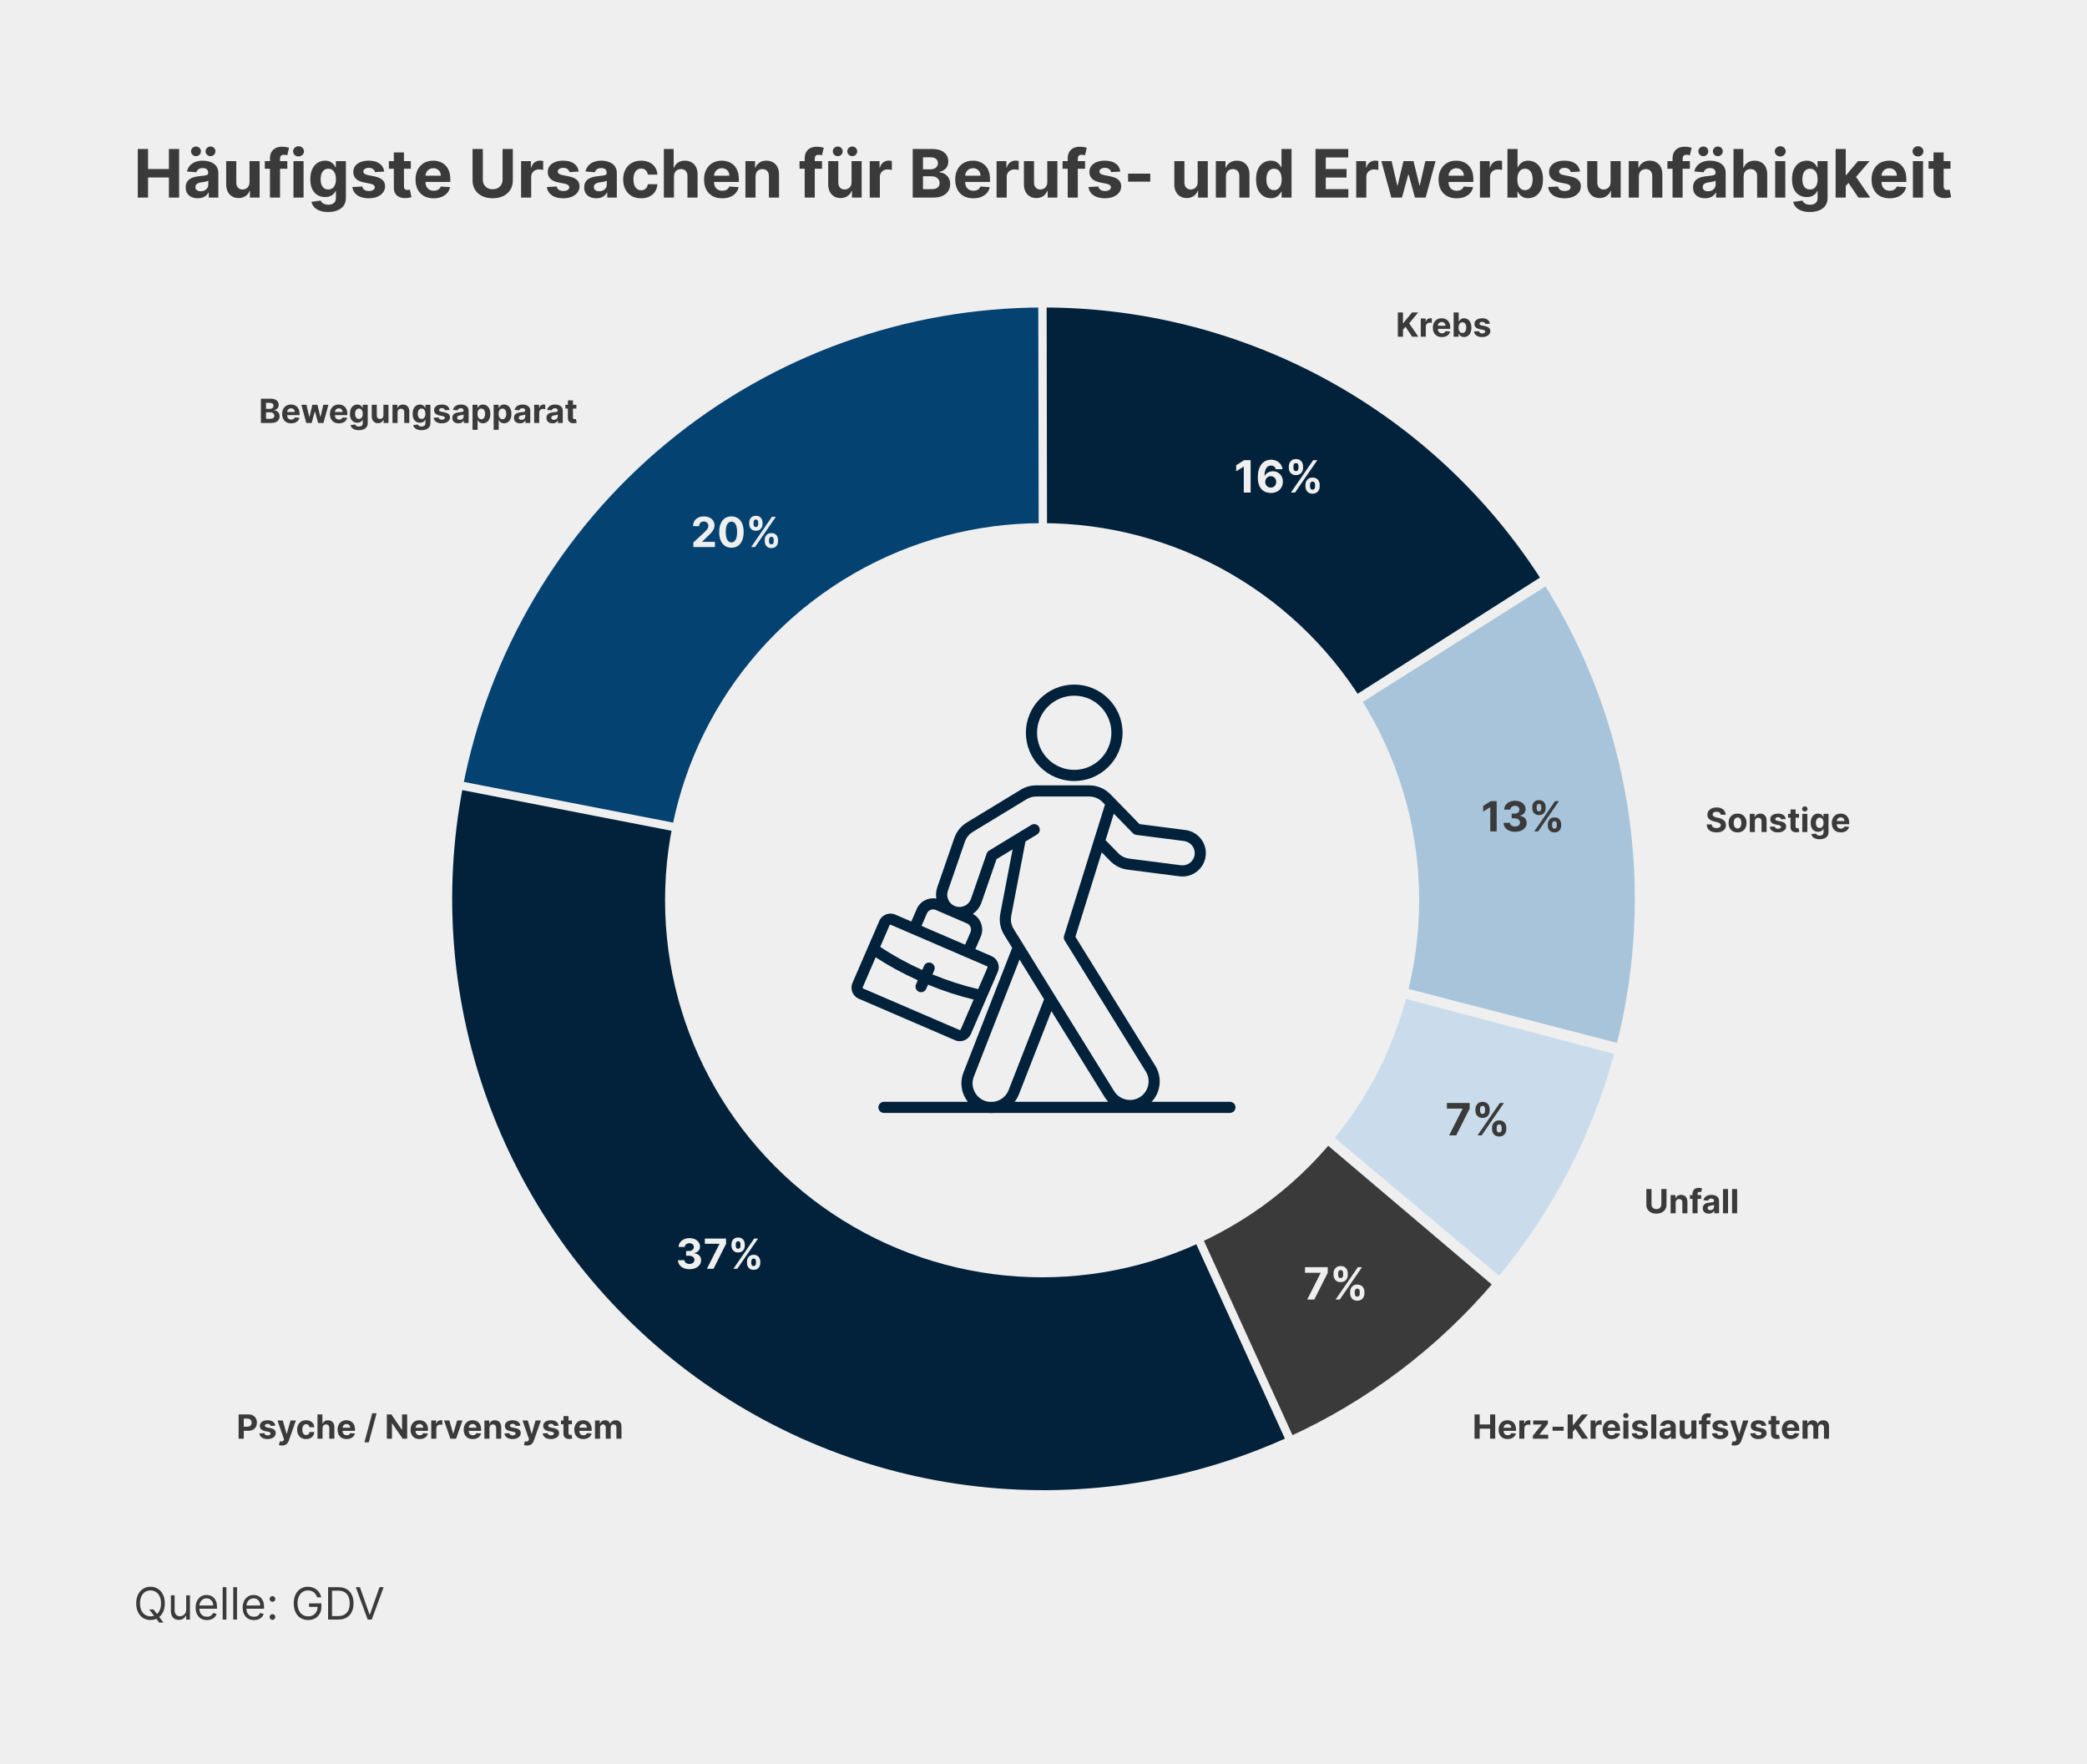 <?xml version="1.0" encoding="UTF-8"?>
<svg id="Ebene_1" xmlns="http://www.w3.org/2000/svg" version="1.1" viewBox="0 0 750 634">
  <!-- Generator: Adobe Illustrator 29.8.0, SVG Export Plug-In . SVG Version: 2.1.1 Build 160)  -->
  <defs>
    <style>
      .st0 {
        fill: #efefef;
      }

      .st1, .st2 {
        fill: #3a3a3a;
      }

      .st3, .st4 {
        fill: #02223b;
      }

      .st5 {
        fill: #044272;
      }

      .st5, .st6, .st7, .st4, .st2 {
        stroke: #efefef;
        stroke-width: 3px;
      }

      .st6 {
        fill: #cadceb;
      }

      .st7 {
        fill: #a7c4db;
      }
    </style>
  </defs>
  <rect class="st0" y="0" width="750" height="634"/>
  <path class="st1" d="M49.517,71v-17.454h3.69v7.202h7.491v-7.202h3.682v17.454h-3.682v-7.21h-7.491v7.21h-3.69ZM71.088,71.247c-.835,0-1.58-.145-2.233-.435-.653-.296-1.17-.73-1.551-1.304-.375-.579-.562-1.301-.562-2.165,0-.727.133-1.338.4-1.832.267-.494.631-.892,1.091-1.193.46-.301.983-.528,1.568-.682.591-.153,1.21-.261,1.858-.324.761-.079,1.375-.153,1.841-.222.466-.074.804-.182,1.014-.324.21-.142.315-.352.315-.631v-.051c0-.54-.17-.957-.511-1.253-.335-.296-.812-.443-1.432-.443-.653,0-1.173.145-1.56.435-.386.284-.642.642-.767,1.074l-3.358-.273c.171-.796.506-1.483,1.006-2.062.5-.585,1.145-1.034,1.935-1.347.796-.318,1.716-.477,2.761-.477.727,0,1.423.085,2.088.256.67.17,1.264.435,1.781.793.523.358.935.818,1.236,1.381.301.557.452,1.224.452,2.003v8.829h-3.443v-1.815h-.102c-.21.409-.492.77-.844,1.082-.352.307-.775.548-1.27.725-.494.17-1.065.256-1.713.256ZM72.128,68.741c.534,0,1.006-.105,1.415-.315.409-.216.73-.506.963-.869.233-.364.349-.776.349-1.236v-1.389c-.114.074-.27.142-.469.205-.193.057-.412.111-.656.162-.244.045-.489.088-.733.128-.244.034-.466.065-.665.094-.426.062-.798.162-1.117.298-.318.136-.565.321-.741.554-.176.227-.264.511-.264.852,0,.494.179.872.537,1.134.364.256.824.383,1.381.383ZM70.44,56.119c-.489,0-.909-.17-1.261-.511-.352-.347-.528-.756-.528-1.227,0-.483.176-.892.528-1.227s.773-.503,1.261-.503c.494,0,.912.168,1.253.503.347.335.52.744.52,1.227,0,.472-.173.881-.52,1.227-.341.341-.758.511-1.253.511ZM75.656,56.119c-.489,0-.909-.17-1.261-.511-.352-.347-.528-.756-.528-1.227,0-.483.176-.892.528-1.227.352-.335.773-.503,1.261-.503.494,0,.912.168,1.253.503.347.335.52.744.52,1.227,0,.472-.173.881-.52,1.227-.341.341-.759.511-1.253.511ZM89.672,65.426v-7.517h3.631v13.091h-3.486v-2.378h-.136c-.295.767-.787,1.383-1.474,1.849-.682.466-1.514.699-2.497.699-.875,0-1.645-.199-2.31-.597-.665-.398-1.185-.963-1.56-1.696-.369-.733-.557-1.611-.562-2.633v-8.335h3.631v7.688c.006.773.213,1.383.622,1.832.409.449.957.673,1.645.673.438,0,.847-.1,1.227-.298.381-.205.688-.506.92-.903.239-.398.355-.889.349-1.474ZM103.246,57.909v2.727h-8.079v-2.727h8.079ZM97.016,71v-14.037c0-.949.185-1.736.554-2.361.375-.625.886-1.094,1.534-1.406s1.384-.469,2.208-.469c.557,0,1.065.043,1.525.128.466.085.813.162,1.04.23l-.648,2.727c-.142-.046-.318-.088-.528-.128-.205-.04-.415-.06-.631-.06-.534,0-.906.125-1.116.375-.21.244-.316.588-.316,1.031v13.969h-3.622ZM105.464,71v-13.091h3.631v13.091h-3.631ZM107.288,56.222c-.539,0-1.002-.179-1.389-.537-.381-.364-.571-.798-.571-1.304,0-.5.19-.929.571-1.287.387-.364.85-.545,1.389-.545s1,.182,1.381.545c.386.358.58.787.58,1.287,0,.506-.194.94-.58,1.304-.381.358-.841.537-1.381.537ZM117.901,76.182c-1.176,0-2.184-.162-3.025-.486-.836-.318-1.5-.753-1.995-1.304-.494-.551-.815-1.17-.963-1.858l3.358-.452c.103.261.264.506.486.733.222.227.514.409.878.546.369.142.818.213,1.347.213.789,0,1.44-.193,1.951-.58.517-.381.776-1.02.776-1.918v-2.395h-.154c-.159.364-.397.707-.716,1.031-.318.324-.727.588-1.227.793-.5.204-1.096.307-1.79.307-.983,0-1.877-.227-2.684-.682-.801-.46-1.441-1.162-1.918-2.105-.471-.949-.707-2.148-.707-3.597,0-1.483.241-2.722.724-3.716.483-.994,1.125-1.739,1.926-2.233.807-.494,1.691-.741,2.651-.741.733,0,1.346.125,1.841.375.494.244.892.551,1.193.92.307.364.543.722.707,1.074h.137v-2.199h3.605v13.219c0,1.114-.273,2.046-.818,2.796-.546.75-1.301,1.312-2.267,1.688-.961.381-2.066.571-3.316.571ZM117.978,68.085c.585,0,1.08-.145,1.483-.435.409-.295.722-.716.937-1.261.222-.551.333-1.21.333-1.977s-.108-1.432-.324-1.994c-.216-.568-.528-1.008-.938-1.321-.409-.312-.906-.469-1.491-.469-.597,0-1.099.162-1.509.486-.409.318-.718.761-.929,1.33-.21.568-.315,1.224-.315,1.969,0,.756.105,1.409.315,1.96.216.545.526.969.929,1.27.41.296.912.443,1.509.443ZM138.083,61.642l-3.324.205c-.057-.284-.179-.54-.366-.767-.188-.233-.435-.418-.742-.554-.301-.142-.662-.213-1.082-.213-.563,0-1.037.119-1.423.358-.387.233-.58.545-.58.938,0,.312.125.577.375.793s.679.389,1.287.52l2.369.477c1.273.261,2.222.682,2.847,1.261.625.579.937,1.341.937,2.284,0,.858-.252,1.611-.758,2.258-.5.648-1.188,1.153-2.063,1.517-.869.358-1.872.537-3.008.537-1.733,0-3.114-.361-4.142-1.082-1.023-.727-1.622-1.716-1.798-2.966l3.571-.188c.107.528.369.932.784,1.21.414.273.946.409,1.593.409.637,0,1.148-.122,1.534-.367.393-.25.591-.571.597-.963-.006-.33-.145-.6-.418-.81-.272-.216-.693-.381-1.261-.494l-2.267-.452c-1.278-.256-2.23-.699-2.855-1.33-.619-.631-.929-1.435-.929-2.412,0-.841.227-1.565.682-2.173.46-.608,1.105-1.077,1.934-1.406.836-.33,1.813-.494,2.932-.494,1.654,0,2.955.349,3.904,1.048.954.699,1.511,1.651,1.67,2.855ZM147.631,57.909v2.727h-7.884v-2.727h7.884ZM141.537,54.773h3.631v12.205c0,.335.051.597.153.784.102.182.244.31.426.383.188.074.404.111.648.111.17,0,.341-.014.511-.043.171-.034.301-.06.392-.077l.571,2.702c-.181.057-.437.122-.767.196-.329.079-.73.128-1.201.145-.875.034-1.642-.082-2.302-.35-.653-.267-1.161-.682-1.525-1.244s-.543-1.273-.537-2.131v-12.682ZM155.821,71.256c-1.347,0-2.506-.273-3.477-.818-.966-.551-1.71-1.329-2.233-2.335-.523-1.011-.784-2.207-.784-3.588,0-1.347.261-2.528.784-3.545.523-1.017,1.258-1.81,2.207-2.378.955-.568,2.074-.852,3.358-.852.864,0,1.668.139,2.412.418.75.273,1.403.685,1.96,1.236.563.551,1,1.244,1.313,2.08.312.83.469,1.801.469,2.915v.997h-11.054v-2.25h7.636c0-.523-.114-.986-.341-1.389s-.543-.719-.946-.946c-.398-.233-.861-.349-1.389-.349-.551,0-1.04.128-1.466.384-.421.25-.75.588-.989,1.014-.238.42-.361.889-.366,1.406v2.139c0,.648.119,1.207.358,1.679.244.472.588.835,1.031,1.091.443.256.969.384,1.577.384.403,0,.772-.057,1.108-.171.335-.114.622-.284.86-.511.239-.227.421-.506.546-.835l3.358.222c-.171.807-.52,1.511-1.048,2.114-.523.597-1.199,1.062-2.029,1.398-.824.329-1.775.494-2.855.494ZM180.603,53.545h3.69v11.335c0,1.273-.304,2.386-.912,3.341-.602.954-1.446,1.699-2.531,2.233-1.085.529-2.349.793-3.792.793s-2.716-.264-3.802-.793c-1.085-.534-1.929-1.278-2.531-2.233-.602-.955-.903-2.068-.903-3.341v-11.335h3.69v11.02c0,.665.145,1.256.435,1.773.295.517.71.923,1.244,1.219.534.296,1.156.443,1.867.443.715,0,1.338-.148,1.866-.443.534-.295.946-.702,1.236-1.219.295-.517.443-1.108.443-1.773v-11.02ZM187.261,71v-13.091h3.52v2.284h.137c.238-.812.639-1.426,1.201-1.841.563-.42,1.211-.631,1.943-.631.182,0,.378.011.589.034.21.023.394.054.554.094v3.222c-.171-.051-.407-.097-.708-.136-.301-.04-.577-.06-.827-.06-.534,0-1.011.117-1.431.349-.415.227-.745.546-.989.955-.239.409-.358.881-.358,1.415v7.406h-3.631ZM207.974,61.642l-3.324.205c-.057-.284-.179-.54-.367-.767-.187-.233-.434-.418-.741-.554-.301-.142-.662-.213-1.082-.213-.563,0-1.037.119-1.424.358-.386.233-.579.545-.579.938,0,.312.125.577.375.793s.679.389,1.287.52l2.369.477c1.273.261,2.222.682,2.847,1.261.625.579.937,1.341.937,2.284,0,.858-.253,1.611-.759,2.258-.5.648-1.187,1.153-2.062,1.517-.869.358-1.872.537-3.009.537-1.732,0-3.113-.361-4.142-1.082-1.022-.727-1.622-1.716-1.798-2.966l3.571-.188c.108.528.369.932.784,1.21.415.273.946.409,1.594.409.636,0,1.148-.122,1.534-.367.392-.25.591-.571.597-.963-.006-.33-.145-.6-.418-.81-.273-.216-.693-.381-1.261-.494l-2.267-.452c-1.279-.256-2.23-.699-2.855-1.33-.62-.631-.929-1.435-.929-2.412,0-.841.227-1.565.681-2.173.461-.608,1.105-1.077,1.935-1.406.835-.33,1.813-.494,2.932-.494,1.653,0,2.954.349,3.903,1.048.955.699,1.512,1.651,1.671,2.855ZM214.291,71.247c-.835,0-1.579-.145-2.233-.435-.653-.296-1.17-.73-1.551-1.304-.375-.579-.562-1.301-.562-2.165,0-.727.133-1.338.4-1.832.267-.494.631-.892,1.091-1.193.46-.301.983-.528,1.568-.682.591-.153,1.21-.261,1.858-.324.762-.079,1.375-.153,1.841-.222.466-.074.804-.182,1.014-.324.211-.142.316-.352.316-.631v-.051c0-.54-.171-.957-.512-1.253-.335-.296-.812-.443-1.432-.443-.653,0-1.173.145-1.559.435-.387.284-.642.642-.767,1.074l-3.358-.273c.17-.796.506-1.483,1.006-2.062.5-.585,1.144-1.034,1.934-1.347.796-.318,1.716-.477,2.762-.477.727,0,1.423.085,2.088.256.67.17,1.264.435,1.781.793.523.358.935.818,1.236,1.381.301.557.451,1.224.451,2.003v8.829h-3.443v-1.815h-.102c-.21.409-.492.77-.844,1.082-.352.307-.775.548-1.27.725-.494.17-1.065.256-1.713.256ZM215.331,68.741c.534,0,1.006-.105,1.415-.315.409-.216.73-.506.963-.869.233-.364.349-.776.349-1.236v-1.389c-.113.074-.27.142-.469.205-.193.057-.411.111-.656.162-.244.045-.488.088-.733.128-.244.034-.466.065-.664.094-.427.062-.799.162-1.117.298-.318.136-.565.321-.741.554-.177.227-.265.511-.265.852,0,.494.179.872.537,1.134.364.256.824.383,1.381.383ZM230.395,71.256c-1.341,0-2.494-.284-3.46-.852-.961-.574-1.699-1.369-2.216-2.386-.512-1.017-.767-2.188-.767-3.511,0-1.341.258-2.517.775-3.528.523-1.017,1.264-1.81,2.225-2.378.96-.574,2.102-.861,3.426-.861,1.142,0,2.142.207,3,.622.858.415,1.537.997,2.037,1.747s.775,1.631.826,2.642h-3.426c-.096-.653-.352-1.179-.767-1.577-.409-.403-.946-.605-1.61-.605-.563,0-1.054.153-1.475.46-.415.301-.739.742-.972,1.321-.232.58-.349,1.281-.349,2.105,0,.835.114,1.546.341,2.131.233.585.56,1.031.98,1.338.421.307.912.46,1.475.46.414,0,.786-.085,1.116-.256.335-.17.611-.418.827-.741.221-.33.366-.724.434-1.185h3.426c-.056,1-.329,1.881-.818,2.642-.483.756-1.15,1.346-2.003,1.773-.852.426-1.86.639-3.025.639ZM242.197,63.432v7.568h-3.631v-17.454h3.528v6.673h.154c.295-.773.773-1.378,1.432-1.815.659-.443,1.485-.665,2.48-.665.909,0,1.702.199,2.378.597.681.392,1.21.957,1.585,1.696.381.733.568,1.611.562,2.634v8.335h-3.63v-7.688c.005-.807-.199-1.435-.614-1.883-.409-.449-.983-.673-1.722-.673-.494,0-.931.105-1.312.315-.375.21-.67.517-.886.921-.211.398-.319.878-.324,1.44ZM259.509,71.256c-1.347,0-2.506-.273-3.478-.818-.966-.551-1.71-1.329-2.233-2.335-.522-1.011-.784-2.207-.784-3.588,0-1.347.262-2.528.784-3.545.523-1.017,1.259-1.81,2.208-2.378.954-.568,2.074-.852,3.358-.852.863,0,1.667.139,2.412.418.75.273,1.403.685,1.96,1.236.562.551,1,1.244,1.312,2.08.313.83.469,1.801.469,2.915v.997h-11.054v-2.25h7.636c0-.523-.113-.986-.34-1.389-.228-.403-.543-.719-.947-.946-.397-.233-.86-.349-1.389-.349-.551,0-1.039.128-1.466.384-.42.25-.75.588-.988,1.014-.239.42-.361.889-.367,1.406v2.139c0,.648.12,1.207.358,1.679.245.472.588.835,1.031,1.091.444.256.969.384,1.577.384.404,0,.773-.057,1.108-.171s.622-.284.861-.511c.239-.227.42-.506.545-.835l3.358.222c-.17.807-.52,1.511-1.048,2.114-.523.597-1.199,1.062-2.028,1.398-.824.329-1.776.494-2.855.494ZM271.517,63.432v7.568h-3.631v-13.091h3.461v2.31h.153c.29-.761.776-1.364,1.457-1.807.682-.449,1.509-.673,2.481-.673.909,0,1.701.199,2.377.597.676.398,1.202.966,1.577,1.705.375.733.563,1.608.563,2.625v8.335h-3.631v-7.688c.006-.801-.199-1.426-.614-1.875-.415-.454-.986-.682-1.713-.682-.488,0-.92.105-1.295.315-.37.21-.659.517-.87.921-.204.398-.309.878-.315,1.44ZM295.411,57.909v2.727h-8.08v-2.727h8.08ZM289.18,71v-14.037c0-.949.185-1.736.554-2.361.375-.625.887-1.094,1.534-1.406.648-.312,1.384-.469,2.208-.469.557,0,1.065.043,1.525.128.466.085.813.162,1.04.23l-.648,2.727c-.142-.046-.318-.088-.528-.128-.204-.04-.415-.06-.631-.06-.534,0-.906.125-1.116.375-.21.244-.315.588-.315,1.031v13.969h-3.623ZM306.023,65.426v-7.517h3.631v13.091h-3.486v-2.378h-.136c-.295.767-.787,1.383-1.474,1.849-.682.466-1.515.699-2.498.699-.875,0-1.645-.199-2.309-.597-.665-.398-1.185-.963-1.56-1.696-.369-.733-.557-1.611-.562-2.633v-8.335h3.63v7.688c.006.773.213,1.383.622,1.832.409.449.958.673,1.645.673.438,0,.847-.1,1.228-.298.38-.205.687-.506.92-.903.239-.398.355-.889.349-1.474ZM301.063,56.119c-.488,0-.909-.17-1.261-.511-.352-.347-.529-.756-.529-1.227,0-.483.177-.892.529-1.227s.773-.503,1.261-.503c.495,0,.912.168,1.253.503.347.335.52.744.52,1.227,0,.472-.173.881-.52,1.227-.341.341-.758.511-1.253.511ZM306.279,56.119c-.489,0-.909-.17-1.261-.511-.353-.347-.529-.756-.529-1.227,0-.483.176-.892.529-1.227.352-.335.772-.503,1.261-.503.494,0,.912.168,1.253.503.347.335.52.744.52,1.227,0,.472-.173.881-.52,1.227-.341.341-.759.511-1.253.511ZM312.558,71v-13.091h3.52v2.284h.136c.239-.812.64-1.426,1.202-1.841.563-.42,1.21-.631,1.943-.631.182,0,.378.011.588.034.211.023.395.054.554.094v3.222c-.17-.051-.406-.097-.707-.136-.301-.04-.577-.06-.827-.06-.534,0-1.011.117-1.431.349-.415.227-.745.546-.989.955-.239.409-.358.881-.358,1.415v7.406h-3.631ZM328.001,71v-17.454h6.989c1.284,0,2.355.19,3.213.571s1.503.909,1.935,1.585c.432.671.648,1.443.648,2.318,0,.682-.137,1.281-.41,1.798-.272.511-.647.932-1.125,1.261-.471.324-1.011.554-1.619.69v.17c.665.028,1.287.216,1.867.562.585.347,1.059.832,1.423,1.457.364.619.545,1.358.545,2.216,0,.926-.23,1.753-.69,2.48-.455.722-1.128,1.293-2.02,1.713-.892.421-1.991.631-3.298.631h-7.458ZM331.692,67.983h3.008c1.029,0,1.779-.196,2.25-.588.472-.398.708-.926.708-1.585,0-.483-.117-.909-.35-1.279-.233-.369-.565-.659-.997-.869-.426-.21-.935-.315-1.525-.315h-3.094v4.636ZM331.692,60.849h2.736c.505,0,.954-.088,1.346-.264.398-.182.71-.438.938-.767.233-.33.349-.724.349-1.185,0-.631-.224-1.139-.673-1.525-.443-.386-1.074-.58-1.892-.58h-2.804v4.321ZM349.766,71.256c-1.346,0-2.505-.273-3.477-.818-.966-.551-1.71-1.329-2.233-2.335-.523-1.011-.784-2.207-.784-3.588,0-1.347.261-2.528.784-3.545.523-1.017,1.259-1.81,2.207-2.378.955-.568,2.074-.852,3.358-.852.864,0,1.668.139,2.412.418.75.273,1.404.685,1.961,1.236.562.551,1,1.244,1.312,2.08.313.83.469,1.801.469,2.915v.997h-11.054v-2.25h7.636c0-.523-.113-.986-.341-1.389-.227-.403-.542-.719-.946-.946-.397-.233-.86-.349-1.389-.349-.551,0-1.04.128-1.466.384-.42.25-.75.588-.988,1.014-.239.42-.361.889-.367,1.406v2.139c0,.648.119,1.207.358,1.679.244.472.588.835,1.031,1.091.443.256.969.384,1.577.384.403,0,.773-.057,1.108-.171.335-.114.622-.284.861-.511.238-.227.42-.506.545-.835l3.358.222c-.17.807-.52,1.511-1.048,2.114-.523.597-1.199,1.062-2.029,1.398-.823.329-1.775.494-2.855.494ZM358.144,71v-13.091h3.52v2.284h.136c.239-.812.64-1.426,1.202-1.841.563-.42,1.21-.631,1.943-.631.182,0,.378.011.588.034.211.023.395.054.554.094v3.222c-.17-.051-.406-.097-.707-.136-.301-.04-.577-.06-.827-.06-.534,0-1.011.117-1.432.349-.414.227-.744.546-.988.955-.239.409-.358.881-.358,1.415v7.406h-3.631ZM376.359,65.426v-7.517h3.631v13.091h-3.486v-2.378h-.136c-.296.767-.787,1.383-1.475,1.849-.681.466-1.514.699-2.497.699-.875,0-1.645-.199-2.309-.597-.665-.398-1.185-.963-1.56-1.696-.369-.733-.557-1.611-.563-2.633v-8.335h3.631v7.688c.006.773.213,1.383.622,1.832.409.449.958.673,1.645.673.438,0,.847-.1,1.227-.298.381-.205.688-.506.921-.903.239-.398.355-.889.349-1.474ZM389.934,57.909v2.727h-8.08v-2.727h8.08ZM383.704,71v-14.037c0-.949.184-1.736.554-2.361.375-.625.886-1.094,1.534-1.406.648-.312,1.383-.469,2.207-.469.557,0,1.066.043,1.526.128.466.085.812.162,1.04.23l-.648,2.727c-.142-.046-.318-.088-.529-.128-.204-.04-.414-.06-.63-.06-.534,0-.906.125-1.117.375-.21.244-.315.588-.315,1.031v13.969h-3.622ZM402.622,61.642l-3.324.205c-.057-.284-.179-.54-.366-.767-.188-.233-.435-.418-.742-.554-.301-.142-.662-.213-1.082-.213-.563,0-1.037.119-1.423.358-.387.233-.58.545-.58.938,0,.312.125.577.375.793s.679.389,1.287.52l2.369.477c1.273.261,2.222.682,2.847,1.261.625.579.937,1.341.937,2.284,0,.858-.252,1.611-.758,2.258-.5.648-1.188,1.153-2.063,1.517-.869.358-1.872.537-3.008.537-1.733,0-3.114-.361-4.142-1.082-1.023-.727-1.622-1.716-1.798-2.966l3.571-.188c.108.528.369.932.784,1.21.414.273.946.409,1.593.409.637,0,1.148-.122,1.535-.367.392-.25.59-.571.596-.963-.006-.33-.145-.6-.418-.81-.272-.216-.693-.381-1.261-.494l-2.267-.452c-1.278-.256-2.23-.699-2.855-1.33-.619-.631-.929-1.435-.929-2.412,0-.841.227-1.565.682-2.173.46-.608,1.105-1.077,1.934-1.406.836-.33,1.813-.494,2.932-.494,1.654,0,2.955.349,3.904,1.048.954.699,1.511,1.651,1.67,2.855ZM413.363,62.392v2.881h-7.96v-2.881h7.96ZM430.406,65.426v-7.517h3.631v13.091h-3.486v-2.378h-.136c-.296.767-.787,1.383-1.475,1.849-.681.466-1.514.699-2.497.699-.875,0-1.645-.199-2.309-.597-.665-.398-1.185-.963-1.56-1.696-.369-.733-.557-1.611-.563-2.633v-8.335h3.631v7.688c.006.773.213,1.383.622,1.832.409.449.958.673,1.645.673.438,0,.847-.1,1.227-.298.381-.205.688-.506.921-.903.238-.398.355-.889.349-1.474ZM440.572,63.432v7.568h-3.631v-13.091h3.46v2.31h.154c.289-.761.775-1.364,1.457-1.807.682-.449,1.509-.673,2.48-.673.909,0,1.702.199,2.378.597.676.398,1.202.966,1.577,1.705.375.733.562,1.608.562,2.625v8.335h-3.63v-7.688c.005-.801-.199-1.426-.614-1.875-.415-.454-.986-.682-1.713-.682-.489,0-.921.105-1.296.315-.369.21-.659.517-.869.921-.204.398-.31.878-.315,1.44ZM456.695,71.213c-.995,0-1.895-.256-2.702-.767-.801-.517-1.438-1.275-1.909-2.275-.466-1.006-.699-2.239-.699-3.699,0-1.5.241-2.747.724-3.742.483-1,1.125-1.747,1.927-2.241.806-.5,1.69-.75,2.65-.75.733,0,1.344.125,1.832.375.495.244.893.551,1.194.92.306.364.539.722.699,1.074h.11v-6.562h3.622v17.454h-3.579v-2.097h-.153c-.171.364-.412.724-.725,1.082-.307.352-.707.645-1.202.878-.488.233-1.085.349-1.789.349ZM457.845,68.324c.585,0,1.08-.159,1.483-.477.409-.324.722-.776.938-1.355.221-.58.332-1.258.332-2.037s-.108-1.454-.324-2.028c-.216-.574-.528-1.017-.937-1.33s-.907-.469-1.492-.469c-.596,0-1.099.162-1.508.486-.409.324-.719.773-.929,1.347-.211.574-.316,1.239-.316,1.994,0,.761.105,1.435.316,2.02.216.58.525,1.034.929,1.364.409.324.912.486,1.508.486ZM472.751,71v-17.454h11.762v3.043h-8.071v4.159h7.466v3.043h-7.466v4.168h8.105v3.043h-11.796ZM487.379,71v-13.091h3.519v2.284h.137c.238-.812.639-1.426,1.202-1.841.562-.42,1.21-.631,1.943-.631.182,0,.378.011.588.034.21.023.395.054.554.094v3.222c-.171-.051-.407-.097-.708-.136-.301-.04-.576-.06-.826-.06-.534,0-1.012.117-1.432.349-.415.227-.744.546-.989.955-.238.409-.358.881-.358,1.415v7.406h-3.63ZM499.992,71l-3.562-13.091h3.673l2.028,8.795h.12l2.113-8.795h3.605l2.148,8.744h.111l1.994-8.744h3.665l-3.554,13.091h-3.844l-2.25-8.233h-.162l-2.25,8.233h-3.835ZM523.462,71.256c-1.347,0-2.506-.273-3.478-.818-.966-.551-1.71-1.329-2.233-2.335-.522-1.011-.784-2.207-.784-3.588,0-1.347.262-2.528.784-3.545.523-1.017,1.259-1.81,2.208-2.378.954-.568,2.074-.852,3.358-.852.863,0,1.667.139,2.412.418.75.273,1.403.685,1.96,1.236.562.551,1,1.244,1.312,2.08.313.83.469,1.801.469,2.915v.997h-11.054v-2.25h7.637c0-.523-.114-.986-.341-1.389-.228-.403-.543-.719-.946-.946-.398-.233-.861-.349-1.39-.349-.551,0-1.039.128-1.465.384-.421.25-.75.588-.989,1.014-.239.42-.361.889-.367,1.406v2.139c0,.648.12,1.207.358,1.679.245.472.588.835,1.032,1.091.443.256.968.384,1.576.384.404,0,.773-.057,1.108-.171.335-.114.622-.284.861-.511.239-.227.421-.506.546-.835l3.357.222c-.17.807-.519,1.511-1.048,2.114-.523.597-1.199,1.062-2.028,1.398-.824.329-1.776.494-2.855.494ZM531.839,71v-13.091h3.52v2.284h.137c.238-.812.639-1.426,1.201-1.841.563-.42,1.211-.631,1.944-.631.181,0,.377.011.588.034.21.023.395.054.554.094v3.222c-.171-.051-.407-.097-.708-.136-.301-.04-.576-.06-.826-.06-.535,0-1.012.117-1.432.349-.415.227-.745.546-.989.955-.239.409-.358.881-.358,1.415v7.406h-3.631ZM541.728,71v-17.454h3.631v6.562h.11c.16-.352.39-.71.691-1.074.307-.369.704-.676,1.193-.92.494-.25,1.108-.375,1.841-.375.954,0,1.835.25,2.642.75.807.494,1.452,1.241,1.935,2.241.483.994.724,2.242.724,3.742,0,1.46-.236,2.693-.707,3.699-.466,1-1.103,1.758-1.909,2.275-.802.511-1.699.767-2.694.767-.704,0-1.304-.116-1.798-.349-.489-.233-.889-.526-1.202-.878-.312-.358-.551-.719-.716-1.082h-.161v2.097h-3.58ZM545.282,64.454c0,.779.108,1.457.324,2.037.216.579.528,1.031.937,1.355.409.318.907.477,1.492.477.591,0,1.091-.162,1.5-.486.409-.33.719-.784.929-1.364.216-.585.324-1.259.324-2.02,0-.756-.105-1.42-.316-1.994-.21-.574-.52-1.023-.929-1.347-.409-.324-.912-.486-1.508-.486-.591,0-1.091.156-1.5.469-.404.312-.713.756-.929,1.33-.216.574-.324,1.25-.324,2.028ZM567.81,61.642l-3.324.205c-.057-.284-.179-.54-.367-.767-.187-.233-.434-.418-.741-.554-.301-.142-.662-.213-1.083-.213-.562,0-1.036.119-1.423.358-.386.233-.579.545-.579.938,0,.312.125.577.375.793s.679.389,1.287.52l2.369.477c1.273.261,2.221.682,2.846,1.261.625.579.938,1.341.938,2.284,0,.858-.253,1.611-.759,2.258-.5.648-1.187,1.153-2.062,1.517-.869.358-1.872.537-3.009.537-1.733,0-3.113-.361-4.142-1.082-1.022-.727-1.622-1.716-1.798-2.966l3.571-.188c.108.528.369.932.784,1.21.415.273.946.409,1.594.409.636,0,1.148-.122,1.534-.367.392-.25.591-.571.597-.963-.006-.33-.145-.6-.418-.81-.273-.216-.693-.381-1.261-.494l-2.267-.452c-1.279-.256-2.231-.699-2.856-1.33-.619-.631-.928-1.435-.928-2.412,0-.841.227-1.565.681-2.173.461-.608,1.105-1.077,1.935-1.406.835-.33,1.812-.494,2.932-.494,1.653,0,2.954.349,3.903,1.048.955.699,1.512,1.651,1.671,2.855ZM578.789,65.426v-7.517h3.631v13.091h-3.486v-2.378h-.136c-.296.767-.787,1.383-1.475,1.849-.682.466-1.514.699-2.497.699-.875,0-1.645-.199-2.31-.597-.664-.398-1.184-.963-1.559-1.696-.37-.733-.557-1.611-.563-2.633v-8.335h3.631v7.688c.006.773.213,1.383.622,1.832.409.449.957.673,1.645.673.437,0,.846-.1,1.227-.298.381-.205.688-.506.921-.903.238-.398.355-.889.349-1.474ZM588.955,63.432v7.568h-3.631v-13.091h3.46v2.31h.154c.289-.761.775-1.364,1.457-1.807.682-.449,1.508-.673,2.48-.673.909,0,1.702.199,2.378.597.676.398,1.202.966,1.577,1.705.375.733.562,1.608.562,2.625v8.335h-3.631v-7.688c.006-.801-.198-1.426-.613-1.875-.415-.454-.986-.682-1.713-.682-.489,0-.921.105-1.296.315-.369.21-.659.517-.869.921-.205.398-.31.878-.315,1.44ZM607.293,57.909v2.727h-8.079v-2.727h8.079ZM601.063,71v-14.037c0-.949.185-1.736.554-2.361.375-.625.887-1.094,1.534-1.406.648-.312,1.384-.469,2.208-.469.556,0,1.065.043,1.525.128.466.085.813.162,1.04.23l-.648,2.727c-.142-.046-.318-.088-.528-.128-.205-.04-.415-.06-.631-.06-.534,0-.906.125-1.116.375-.211.244-.316.588-.316,1.031v13.969h-3.622ZM612.776,71.247c-.836,0-1.58-.145-2.233-.435-.654-.296-1.171-.73-1.552-1.304-.375-.579-.562-1.301-.562-2.165,0-.727.134-1.338.401-1.832.267-.494.63-.892,1.09-1.193.461-.301.983-.528,1.569-.682.591-.153,1.21-.261,1.858-.324.761-.079,1.375-.153,1.841-.222.465-.074.803-.182,1.014-.324.21-.142.315-.352.315-.631v-.051c0-.54-.17-.957-.511-1.253-.336-.296-.813-.443-1.432-.443-.654,0-1.173.145-1.56.435-.386.284-.642.642-.767,1.074l-3.358-.273c.171-.796.506-1.483,1.006-2.062.5-.585,1.145-1.034,1.935-1.347.795-.318,1.715-.477,2.761-.477.727,0,1.423.085,2.088.256.67.17,1.264.435,1.781.793.523.358.935.818,1.236,1.381.301.557.452,1.224.452,2.003v8.829h-3.443v-1.815h-.103c-.21.409-.491.77-.843,1.082-.353.307-.776.548-1.27.725-.495.17-1.066.256-1.713.256ZM613.815,68.741c.534,0,1.006-.105,1.415-.315.409-.216.73-.506.963-.869.233-.364.35-.776.35-1.236v-1.389c-.114.074-.27.142-.469.205-.193.057-.412.111-.656.162-.245.045-.489.088-.733.128-.245.034-.466.065-.665.094-.426.062-.798.162-1.117.298-.318.136-.565.321-.741.554-.176.227-.264.511-.264.852,0,.494.179.872.537,1.134.363.256.824.383,1.38.383ZM612.128,56.119c-.489,0-.909-.17-1.262-.511-.352-.347-.528-.756-.528-1.227,0-.483.176-.892.528-1.227.353-.335.773-.503,1.262-.503.494,0,.912.168,1.253.503.346.335.52.744.52,1.227,0,.472-.174.881-.52,1.227-.341.341-.759.511-1.253.511ZM617.344,56.119c-.489,0-.909-.17-1.262-.511-.352-.347-.528-.756-.528-1.227,0-.483.176-.892.528-1.227.353-.335.773-.503,1.262-.503.494,0,.912.168,1.253.503.346.335.519.744.519,1.227,0,.472-.173.881-.519,1.227-.341.341-.759.511-1.253.511ZM626.595,63.432v7.568h-3.631v-17.454h3.529v6.673h.153c.296-.773.773-1.378,1.432-1.815.659-.443,1.486-.665,2.48-.665.909,0,1.702.199,2.378.597.682.392,1.21.957,1.585,1.696.381.733.568,1.611.563,2.634v8.335h-3.631v-7.688c.006-.807-.199-1.435-.614-1.883-.409-.449-.982-.673-1.721-.673-.494,0-.932.105-1.313.315-.375.21-.67.517-.886.921-.21.398-.318.878-.324,1.44ZM637.941,71v-13.091h3.631v13.091h-3.631ZM639.765,56.222c-.54,0-1.003-.179-1.389-.537-.381-.364-.571-.798-.571-1.304,0-.5.19-.929.571-1.287.386-.364.849-.545,1.389-.545s1,.182,1.381.545c.386.358.579.787.579,1.287,0,.506-.193.94-.579,1.304-.381.358-.841.537-1.381.537ZM650.378,76.182c-1.176,0-2.185-.162-3.026-.486-.835-.318-1.5-.753-1.994-1.304-.494-.551-.815-1.17-.963-1.858l3.358-.452c.102.261.264.506.486.733.221.227.514.409.877.546.37.142.819.213,1.347.213.79,0,1.44-.193,1.952-.58.517-.381.775-1.02.775-1.918v-2.395h-.153c-.159.364-.398.707-.716,1.031-.318.324-.727.588-1.227.793-.5.204-1.097.307-1.79.307-.983,0-1.878-.227-2.685-.682-.801-.46-1.44-1.162-1.917-2.105-.472-.949-.708-2.148-.708-3.597,0-1.483.242-2.722.725-3.716.483-.994,1.125-1.739,1.926-2.233.807-.494,1.69-.741,2.65-.741.733,0,1.347.125,1.841.375.495.244.892.551,1.194.92.306.364.542.722.707,1.074h.136v-2.199h3.605v13.219c0,1.114-.272,2.046-.818,2.796-.545.75-1.301,1.312-2.267,1.688-.96.381-2.065.571-3.315.571ZM650.455,68.085c.585,0,1.079-.145,1.483-.435.409-.295.721-.716.937-1.261.222-.551.332-1.21.332-1.977s-.108-1.432-.323-1.994c-.216-.568-.529-1.008-.938-1.321s-.906-.469-1.491-.469c-.597,0-1.1.162-1.509.486-.409.318-.719.761-.929,1.33-.21.568-.315,1.224-.315,1.969,0,.756.105,1.409.315,1.96.216.545.526.969.929,1.27.409.296.912.443,1.509.443ZM662.957,67.233l.009-4.355h.528l4.194-4.969h4.167l-5.633,6.58h-.861l-2.404,2.744ZM659.668,71v-17.454h3.63v17.454h-3.63ZM667.849,71l-3.852-5.702,2.421-2.565,5.684,8.267h-4.253ZM679.063,71.256c-1.346,0-2.505-.273-3.477-.818-.966-.551-1.71-1.329-2.233-2.335-.523-1.011-.784-2.207-.784-3.588,0-1.347.261-2.528.784-3.545.523-1.017,1.259-1.81,2.207-2.378.955-.568,2.074-.852,3.358-.852.864,0,1.668.139,2.412.418.75.273,1.404.685,1.96,1.236.563.551,1,1.244,1.313,2.08.312.83.469,1.801.469,2.915v.997h-11.054v-2.25h7.636c0-.523-.114-.986-.341-1.389s-.542-.719-.946-.946c-.398-.233-.861-.349-1.389-.349-.551,0-1.04.128-1.466.384-.42.25-.75.588-.989,1.014-.238.42-.36.889-.366,1.406v2.139c0,.648.119,1.207.358,1.679.244.472.588.835,1.031,1.091.443.256.969.384,1.577.384.403,0,.773-.057,1.108-.171.335-.114.622-.284.861-.511.238-.227.42-.506.545-.835l3.358.222c-.17.807-.52,1.511-1.048,2.114-.523.597-1.199,1.062-2.029,1.398-.824.329-1.775.494-2.855.494ZM687.441,71v-13.091h3.631v13.091h-3.631ZM689.265,56.222c-.54,0-1.003-.179-1.389-.537-.381-.364-.571-.798-.571-1.304,0-.5.19-.929.571-1.287.386-.364.849-.545,1.389-.545s1,.182,1.381.545c.386.358.579.787.579,1.287,0,.506-.193.94-.579,1.304-.381.358-.841.537-1.381.537ZM700.943,57.909v2.727h-7.883v-2.727h7.883ZM694.849,54.773h3.631v12.205c0,.335.051.597.154.784.102.182.244.31.426.383.187.074.403.111.647.111.171,0,.341-.014.512-.043.17-.034.301-.06.392-.077l.571,2.702c-.182.057-.438.122-.767.196-.33.079-.73.128-1.202.145-.875.034-1.642-.082-2.301-.35-.653-.267-1.162-.682-1.526-1.244-.363-.562-.542-1.273-.537-2.131v-12.682Z"/>
  <path class="st5" d="M375,109c-49.799,0-98.038,17.367-136.409,49.11-38.37,31.743-64.469,75.874-73.8,124.79l210.209,40.1V109Z"/>
  <path class="st4" d="M555.486,208.018c-19.368-30.401-46.101-55.417-77.718-72.727-31.618-17.31-67.096-26.354-103.142-26.291l.374,214,180.486-114.982Z"/>
  <path class="st4" d="M164.932,282.167c-7.531,38.741-4.201,78.81,9.62,115.777,13.822,36.967,37.597,69.392,68.696,93.69,31.1,24.298,68.314,39.523,107.527,43.99,39.212,4.468,78.897-1.995,114.665-18.674l-90.44-193.95-210.068-40.833Z"/>
  <path class="st0" d="M449.435,165.364v11.636h-2.46v-9.301h-.068l-2.665,1.67v-2.181l2.881-1.824h2.312ZM456.667,177.159c-.599-.004-1.176-.104-1.733-.301-.553-.197-1.049-.517-1.489-.96-.439-.443-.788-1.031-1.045-1.762-.254-.731-.381-1.628-.381-2.693.004-.977.116-1.85.335-2.619.224-.773.542-1.428.955-1.966.417-.538.915-.947,1.494-1.227.58-.284,1.229-.426,1.949-.426.777,0,1.462.151,2.057.454.595.299,1.072.707,1.432,1.222.363.515.583,1.092.659,1.733h-2.426c-.095-.406-.294-.724-.597-.955-.303-.231-.678-.347-1.125-.347-.757,0-1.333.33-1.727.989-.39.659-.589,1.555-.597,2.688h.08c.174-.345.409-.639.704-.881.3-.246.639-.434,1.017-.563.383-.132.786-.198,1.211-.198.689,0,1.303.162,1.841.488.537.322.962.765,1.272,1.33.311.564.466,1.21.466,1.937,0,.788-.184,1.489-.551,2.103-.364.613-.873,1.094-1.528,1.443-.652.344-1.409.515-2.273.511ZM456.656,175.227c.378,0,.717-.091,1.017-.272.299-.182.534-.428.704-.739.171-.311.256-.659.256-1.046s-.085-.733-.256-1.039c-.167-.307-.398-.551-.693-.733-.296-.182-.633-.273-1.011-.273-.285,0-.548.053-.79.159-.239.106-.449.254-.631.443-.178.19-.318.409-.42.659-.103.247-.154.51-.154.79,0,.375.085.718.256,1.029.174.31.409.558.704.744.3.185.639.278,1.018.278ZM469.133,174.818v-.613c0-.466.098-.894.295-1.285.201-.393.491-.708.87-.943.382-.238.848-.358,1.397-.358.557,0,1.025.118,1.404.353.382.234.67.549.863.943.197.39.296.82.296,1.29v.613c0,.466-.099.896-.296,1.29-.197.39-.486.703-.869.937-.383.239-.848.358-1.398.358-.557,0-1.024-.119-1.403-.358-.379-.234-.667-.547-.864-.937-.197-.394-.295-.824-.295-1.29ZM470.786,174.205v.613c0,.269.065.523.193.762.133.238.372.358.716.358s.58-.118.705-.353c.129-.235.193-.49.193-.767v-.613c0-.277-.061-.535-.182-.773-.121-.239-.36-.358-.716-.358-.341,0-.577.119-.71.358-.132.238-.199.496-.199.773ZM463.161,168.159v-.614c0-.469.101-.899.301-1.289.201-.394.491-.709.87-.944.382-.234.844-.352,1.386-.352.561,0,1.03.118,1.409.352.379.235.667.55.864.944.197.39.295.82.295,1.289v.614c0,.47-.1.9-.301,1.29-.197.39-.487.703-.869.937-.379.231-.845.347-1.398.347s-1.021-.117-1.403-.352c-.379-.239-.667-.551-.864-.938-.193-.39-.29-.818-.29-1.284ZM464.826,167.545v.614c0,.277.064.532.193.767.133.235.366.352.699.352.349,0,.585-.117.71-.352.129-.235.193-.49.193-.767v-.614c0-.276-.06-.534-.181-.772-.122-.239-.362-.358-.722-.358-.337,0-.57.121-.699.363-.129.243-.193.499-.193.767ZM463.911,177l8-11.636h1.489l-8,11.636h-1.489Z"/>
  <path class="st7" d="M582.184,376.581c7.319-28.303,8.762-57.806,4.239-86.689-4.523-28.883-14.915-56.532-30.537-81.243l-180.886,114.351,207.184,53.581Z"/>
  <path class="st6" d="M538.933,460.557c20.249-24.132,34.92-52.436,42.967-82.892l-206.9-54.665,163.933,137.557Z"/>
  <path class="st2" d="M463.744,517.732c28.665-13.064,54.092-32.294,74.467-56.319l-163.211-138.413,88.744,194.732Z"/>
  <circle class="st0" cx="374.5" cy="323.5" r="135.5"/>
  <path class="st3" d="M386.04,280.663c9.575,0,17.368-7.77,17.368-17.331s-7.793-17.332-17.368-17.332-17.368,7.771-17.368,17.332,7.787,17.331,17.368,17.331ZM386.04,249.998c7.363,0,13.356,5.98,13.356,13.328s-5.993,13.327-13.356,13.327-13.356-5.98-13.356-13.327c-.006-7.348,5.987-13.328,13.356-13.328ZM441.996,395.939h-28.14c1.274-1.348,2.18-3.016,2.624-4.877.656-2.785.199-5.653-1.305-8.072l-28.706-46.361,9.459-30.351,2.926,3.002c1.8,1.848,3.929,2.914,6.488,3.241l18.519,2.387c4.598.597,8.822-2.657,9.414-7.245.598-4.588-2.662-8.803-7.26-9.394l-16.519-2.13-8.693-8.926c-.02-.019-.039-.038-.058-.057l-1.563-1.604c-2.154-2.214-4.816-3.331-7.903-3.331h-18.789c-2.109,0-3.935.507-5.735,1.605l-19.17,11.652c-2.276,1.386-3.813,3.279-4.681,5.801l-6.064,17.517c-.463,1.341-.578,2.746-.347,4.113-2.881-.526-5.852.963-7.06,3.76l-1.936,4.479-5.794-2.496c-2.192-.943-4.751.064-5.703,2.259l-4.025,9.298c-.007.006-.007.013-.007.019l-5.614,12.974c-.945,2.195.065,4.742,2.264,5.692l34.602,14.912c.553.237,1.131.353,1.71.353.54,0,1.087-.103,1.608-.308,1.08-.43,1.923-1.245,2.385-2.304l9.646-22.29c.456-1.059.476-2.233.045-3.311-.431-1.078-1.248-1.919-2.309-2.381l-5.793-2.496,1.935-4.479c.682-1.566.701-3.311.071-4.909-.566-1.418-1.588-2.56-2.913-3.272,1.408-.982,2.527-2.393,3.125-4.126l5.389-15.547,5.781-3.517-4.405,23.011c-.534,2.791-.045,5.428,1.453,7.847l2.797,4.524-17.516,44.833c-1.036,2.65-.971,5.55.186,8.175.373.84.842,1.623,1.395,2.329h-30.132c-1.106,0-2.007.892-2.007,2.002,0,1.104.894,2.002,2.007,2.002h37.372c.38.039.759.058,1.138.058.386,0,.765-.019,1.151-.064h84.655c1.106,0,2.006-.892,2.006-2.002,0-1.104-.9-1.996-2.006-1.996h.002ZM400.263,292.387l6.848,7.026c.135.141.289.263.463.36,0,0,.006,0,.006.006h.026s.006,0,.006.006c.226.122.47.199.714.225l17.194,2.22c2.405.308,4.109,2.515,3.8,4.915-.308,2.4-2.52,4.101-4.925,3.793l-18.519-2.387c-1.653-.212-2.965-.867-4.128-2.067l-4.444-4.562,2.959-9.535ZM345.232,369.952c-.045.102-.122.147-.18.173-.058.026-.148.045-.251,0l-34.602-14.906c-.16-.07-.244-.269-.173-.43l4.662-10.78c4.642,3.042,9.716,5.801,15.136,8.239l-.655,1.508c-.438,1.014.032,2.188,1.048,2.631.257.109.527.167.791.167.778,0,1.511-.449,1.839-1.206l.656-1.508c5.491,2.265,10.989,4.055,16.39,5.345l-4.661,10.767ZM354.884,347.41c.026.057.045.147,0,.25l-3.363,7.777c-5.395-1.245-10.899-3.016-16.417-5.281l.637-1.469c.437-1.014-.032-2.188-1.048-2.631-1.016-.437-2.193.032-2.637,1.046l-.636,1.469c-5.434-2.451-10.501-5.236-15.105-8.303l3.363-7.777c.052-.122.18-.199.309-.199.045,0,.084.006.122.026l7.626,3.285,26.969,11.62c.109.052.154.129.18.187ZM331.17,332.728l1.935-4.479c.527-1.219,1.955-1.783,3.177-1.257l4.777,2.059c.251.122.508.238.778.334l5.665,2.445c.586.25,1.042.725,1.287,1.328.237.603.231,1.258-.02,1.842l-1.935,4.479-15.664-6.751ZM363.431,328.968l5.086-26.572,4.186-2.541c.945-.577,1.248-1.803.669-2.746-.579-.943-1.807-1.245-2.752-.667l-4.932,2.996c-.007.007-.02.013-.026.013l-10.237,6.224c-.122.071-.238.161-.347.263-.052.045-.097.097-.142.154v.007s0,.006-.006.006l-.007.007c-.07.089-.141.186-.199.288v.013c-.064.109-.109.225-.154.34l-5.62,16.222c-.785,2.271-3.273,3.484-5.55,2.727l-.649-.283c-.823-.43-1.485-1.11-1.903-1.963-.515-1.059-.592-2.246-.206-3.35l6.064-17.517c.559-1.623,1.511-2.798,2.977-3.69l19.169-11.652c1.164-.706,2.289-1.021,3.653-1.021h18.795c1.993,0,3.64.693,5.029,2.118l.765.783-14.706,47.175c-.007.02-.013.039-.019.058v.007c-.078.269-.09.539-.058.802.032.25.115.5.25.731.013.019.026.045.039.064l29.181,47.118c.939,1.508,1.222,3.305.81,5.05-.411,1.745-1.472,3.221-2.99,4.152-1.511.936-3.311,1.219-5.06.808-1.749-.411-3.228-1.469-4.161-2.984l-21.231-34.252c-.007-.013-.02-.032-.026-.045l-11.433-18.467c-.007-.013-.013-.026-.019-.038l-3.312-5.352c-.971-1.553-1.273-3.183-.926-4.986h-.002ZM398.276,395.939h-33.662c.65-.821,1.183-1.739,1.576-2.74l11.651-29.844,19.117,30.871c.386.616.83,1.193,1.318,1.713ZM353.779,395.541c-1.659-.648-2.97-1.905-3.691-3.548-.72-1.643-.765-3.459-.115-5.114l16.416-42.036,8.822,14.245-12.751,32.648c-.649,1.656-1.91,2.965-3.556,3.683-.591.263-1.209.43-1.832.514h-1.717c-.534-.065-1.068-.186-1.576-.392Z"/>
  <path class="st1" d="M520.771,408l4.823-9.545v-.08h-5.619v-2.011h8.165v2.039l-4.83,9.597h-2.539ZM536.195,405.818v-.613c0-.466.099-.894.296-1.285.201-.393.49-.708.869-.943.383-.238.849-.358,1.398-.358.557,0,1.024.118,1.403.353.383.234.671.549.864.943.197.39.295.82.295,1.29v.613c0,.466-.098.896-.295,1.29-.197.39-.487.703-.869.937-.383.239-.849.358-1.398.358-.557,0-1.025-.119-1.404-.358-.378-.234-.666-.547-.863-.937-.197-.394-.296-.824-.296-1.29ZM537.849,405.205v.613c0,.269.064.523.193.762.132.238.371.358.716.358s.579-.118.704-.353c.129-.235.194-.49.194-.767v-.613c0-.277-.061-.535-.182-.773-.121-.239-.36-.358-.716-.358-.341,0-.578.119-.71.358-.133.238-.199.496-.199.773ZM530.224,399.159v-.614c0-.469.1-.899.301-1.289.201-.394.49-.709.869-.944.383-.234.845-.352,1.387-.352.56,0,1.03.118,1.409.352.378.235.666.55.863.944.197.39.296.82.296,1.289v.614c0,.47-.101.9-.301,1.29-.197.39-.487.703-.87.937-.379.231-.844.347-1.397.347s-1.021-.117-1.404-.352c-.379-.239-.667-.551-.864-.938-.193-.39-.289-.818-.289-1.284ZM531.888,398.545v.614c0,.277.065.532.194.767.132.235.365.352.699.352.348,0,.585-.117.71-.352.129-.235.193-.49.193-.767v-.614c0-.276-.061-.534-.182-.772-.121-.239-.362-.358-.721-.358-.338,0-.571.121-.699.363-.129.243-.194.499-.194.767ZM530.974,408l8-11.636h1.488l-8,11.636h-1.488Z"/>
  <path class="st0" d="M469.771,467l4.823-9.545v-.08h-5.619v-2.011h8.165v2.039l-4.83,9.597h-2.539ZM485.195,464.818v-.613c0-.466.099-.894.296-1.285.201-.393.49-.708.869-.943.383-.238.849-.358,1.398-.358.557,0,1.024.118,1.403.353.383.234.671.549.864.943.197.39.295.82.295,1.29v.613c0,.466-.098.896-.295,1.29-.197.39-.487.703-.869.937-.383.239-.849.358-1.398.358-.557,0-1.025-.119-1.404-.358-.378-.234-.666-.547-.863-.937-.197-.394-.296-.824-.296-1.29ZM486.849,464.205v.613c0,.269.064.523.193.762.132.238.371.358.716.358s.579-.118.704-.353c.129-.235.194-.49.194-.767v-.613c0-.277-.061-.535-.182-.773-.121-.239-.36-.358-.716-.358-.341,0-.578.119-.71.358-.133.238-.199.496-.199.773ZM479.224,458.159v-.614c0-.469.1-.899.301-1.289.201-.394.49-.709.869-.944.383-.234.845-.352,1.387-.352.56,0,1.03.118,1.409.352.378.235.666.55.863.944.197.39.296.82.296,1.289v.614c0,.47-.101.9-.301,1.29-.197.39-.487.703-.87.937-.379.231-.844.347-1.397.347s-1.021-.117-1.404-.352c-.379-.239-.667-.551-.864-.938-.193-.39-.289-.818-.289-1.284ZM480.888,457.545v.614c0,.277.065.532.194.767.132.235.365.352.699.352.348,0,.585-.117.71-.352.129-.235.193-.49.193-.767v-.614c0-.276-.061-.534-.182-.772-.121-.239-.362-.358-.721-.358-.338,0-.571.121-.699.363-.129.243-.194.499-.194.767ZM479.974,467l8-11.636h1.488l-8,11.636h-1.488Z"/>
  <path class="st1" d="M85.758,517v-8.727h3.443c.662,0,1.226.126,1.692.379.466.25.821.598,1.065,1.044.247.443.371.955.371,1.534s-.125,1.091-.375,1.534-.612.789-1.087,1.036c-.472.247-1.043.37-1.713.37h-2.195v-1.478h1.896c.355,0,.648-.061.878-.183.233-.125.406-.297.52-.516.116-.222.175-.476.175-.763,0-.29-.058-.543-.175-.758-.114-.219-.287-.388-.52-.508-.233-.122-.528-.183-.886-.183h-1.244v7.219h-1.845ZM98.94,512.321l-1.662.102c-.028-.142-.09-.27-.183-.383-.094-.117-.217-.209-.371-.277-.151-.071-.331-.107-.541-.107-.281,0-.519.06-.712.179-.193.117-.29.273-.29.469,0,.156.062.288.188.396.125.108.34.195.643.26l1.185.239c.636.131,1.111.341,1.423.631.312.289.469.67.469,1.142,0,.429-.126.805-.379,1.129-.25.324-.594.577-1.031.758-.435.179-.936.269-1.504.269-.867,0-1.557-.181-2.071-.541-.511-.364-.811-.858-.899-1.483l1.785-.094c.054.264.185.466.392.605.207.136.473.205.797.205.318,0,.574-.061.767-.184.196-.125.295-.285.298-.481-.003-.165-.073-.3-.209-.405-.136-.108-.347-.19-.631-.247l-1.133-.226c-.639-.128-1.115-.349-1.428-.665-.31-.315-.465-.717-.465-1.206,0-.42.114-.782.341-1.086.23-.304.553-.539.967-.704.418-.164.906-.247,1.466-.247.827,0,1.477.175,1.952.524.477.35.756.826.835,1.428ZM101.353,519.455c-.23,0-.446-.019-.648-.056-.199-.034-.363-.078-.494-.132l.409-1.355c.213.065.405.101.575.106.174.006.323-.034.448-.119.128-.085.231-.23.311-.435l.106-.276-2.348-6.733h1.909l1.356,4.806h.068l1.368-4.806h1.922l-2.545,7.252c-.122.353-.288.659-.498.921-.207.264-.47.467-.788.609-.319.145-.702.218-1.151.218ZM110.01,517.128c-.671,0-1.247-.142-1.73-.426-.48-.287-.85-.685-1.108-1.193-.256-.509-.384-1.094-.384-1.756,0-.671.13-1.259.388-1.764.262-.509.632-.905,1.112-1.189.48-.287,1.051-.431,1.713-.431.571,0,1.071.104,1.5.311.429.208.769.499,1.019.874s.388.815.413,1.321h-1.713c-.048-.327-.176-.589-.383-.788-.205-.202-.473-.303-.806-.303-.281,0-.527.077-.737.23-.207.151-.369.371-.486.661-.116.289-.174.64-.174,1.052,0,.418.056.773.17,1.066.116.292.28.515.49.669.21.153.456.23.737.23.208,0,.394-.043.558-.128.168-.085.306-.209.414-.371.111-.165.183-.362.217-.592h1.713c-.028.5-.165.94-.409,1.321-.241.378-.575.673-1.001.886-.426.213-.931.32-1.513.32ZM115.911,513.216v3.784h-1.815v-8.727h1.764v3.336h.076c.148-.386.387-.689.716-.907.33-.222.743-.333,1.24-.333.455,0,.851.1,1.189.299.341.196.605.478.793.848.19.366.284.805.281,1.316v4.168h-1.815v-3.844c.003-.403-.1-.717-.307-.942-.205-.224-.491-.336-.861-.336-.247,0-.466.052-.656.158-.188.105-.335.258-.443.46-.105.199-.159.439-.162.72ZM124.567,517.128c-.674,0-1.253-.137-1.739-.409-.483-.276-.855-.665-1.116-1.168-.262-.506-.392-1.104-.392-1.794,0-.673.13-1.264.392-1.773.261-.508.629-.904,1.103-1.189.478-.284,1.037-.426,1.679-.426.432,0,.834.07,1.206.209.375.136.702.342.98.618.282.276.5.622.657,1.04.156.415.234.9.234,1.457v.499h-5.527v-1.125h3.818c0-.262-.057-.493-.17-.695-.114-.202-.272-.359-.473-.473-.199-.116-.431-.175-.695-.175-.275,0-.52.064-.733.192-.21.125-.375.294-.494.507-.119.211-.181.445-.183.703v1.07c0,.324.059.604.179.84.122.235.294.417.515.545.222.128.485.192.789.192.201,0,.386-.029.554-.085.167-.057.311-.143.43-.256.119-.114.21-.253.273-.418l1.679.111c-.086.403-.26.756-.524,1.057-.262.298-.6.531-1.015.699-.412.164-.887.247-1.427.247ZM135.334,507.864l-2.812,10.448h-1.564l2.812-10.448h1.564ZM146.32,508.273v8.727h-1.594l-3.797-5.493h-.064v5.493h-1.845v-8.727h1.62l3.767,5.488h.076v-5.488h1.837ZM150.793,517.128c-.673,0-1.253-.137-1.738-.409-.483-.276-.855-.665-1.117-1.168-.261-.506-.392-1.104-.392-1.794,0-.673.131-1.264.392-1.773.262-.508.629-.904,1.104-1.189.477-.284,1.037-.426,1.679-.426.432,0,.834.07,1.206.209.375.136.702.342.98.618.281.276.5.622.656,1.04.156.415.235.9.235,1.457v.499h-5.527v-1.125h3.818c0-.262-.057-.493-.171-.695-.113-.202-.271-.359-.473-.473-.199-.116-.43-.175-.694-.175-.276,0-.52.064-.733.192-.21.125-.375.294-.495.507-.119.211-.18.445-.183.703v1.07c0,.324.06.604.179.84.122.235.294.417.516.545.221.128.484.192.788.192.202,0,.387-.029.554-.085.168-.057.311-.143.431-.256.119-.114.21-.253.272-.418l1.679.111c-.085.403-.26.756-.524,1.057-.261.298-.599.531-1.014.699-.412.164-.888.247-1.428.247ZM154.982,517v-6.545h1.76v1.142h.068c.12-.407.32-.713.601-.921.281-.21.605-.315.972-.315.091,0,.189.005.294.017.105.011.197.027.277.047v1.611c-.085-.026-.203-.049-.354-.069-.15-.02-.288-.029-.413-.029-.267,0-.506.058-.716.174-.208.114-.372.273-.494.477-.12.205-.179.441-.179.708v3.703h-1.816ZM166.194,510.455l-2.288,6.545h-2.046l-2.288-6.545h1.917l1.36,4.683h.068l1.355-4.683h1.922ZM169.895,517.128c-.673,0-1.253-.137-1.739-.409-.483-.276-.855-.665-1.116-1.168-.262-.506-.392-1.104-.392-1.794,0-.673.13-1.264.392-1.773.261-.508.629-.904,1.103-1.189.478-.284,1.037-.426,1.679-.426.432,0,.834.07,1.206.209.375.136.702.342.981.618.281.276.5.622.656,1.04.156.415.234.9.234,1.457v.499h-5.527v-1.125h3.818c0-.262-.056-.493-.17-.695-.114-.202-.271-.359-.473-.473-.199-.116-.431-.175-.695-.175-.275,0-.52.064-.733.192-.21.125-.375.294-.494.507-.119.211-.18.445-.183.703v1.07c0,.324.059.604.179.84.122.235.294.417.515.545.222.128.485.192.789.192.201,0,.386-.029.554-.085.167-.057.311-.143.43-.256.119-.114.21-.253.273-.418l1.679.111c-.085.403-.26.756-.524,1.057-.262.298-.6.531-1.015.699-.411.164-.887.247-1.427.247ZM175.899,513.216v3.784h-1.815v-6.545h1.73v1.154h.077c.145-.38.387-.681.728-.903.341-.224.755-.337,1.24-.337.455,0,.851.1,1.189.299.338.198.601.483.789.852.187.366.281.804.281,1.312v4.168h-1.815v-3.844c.002-.4-.1-.713-.307-.937-.208-.228-.493-.341-.857-.341-.244,0-.46.052-.648.158-.184.105-.329.258-.434.46-.102.199-.155.439-.158.72ZM186.995,512.321l-1.662.102c-.029-.142-.09-.27-.183-.383-.094-.117-.218-.209-.371-.277-.151-.071-.331-.107-.541-.107-.282,0-.519.06-.712.179-.193.117-.29.273-.29.469,0,.156.063.288.188.396.125.108.339.195.643.26l1.185.239c.636.131,1.111.341,1.423.631.313.289.469.67.469,1.142,0,.429-.127.805-.379,1.129-.25.324-.594.577-1.032.758-.434.179-.936.269-1.504.269-.866,0-1.557-.181-2.071-.541-.511-.364-.811-.858-.899-1.483l1.785-.094c.054.264.185.466.392.605.208.136.473.205.797.205.318,0,.574-.061.767-.184.196-.125.296-.285.299-.481-.003-.165-.073-.3-.209-.405-.137-.108-.347-.19-.631-.247l-1.133-.226c-.64-.128-1.115-.349-1.428-.665-.31-.315-.464-.717-.464-1.206,0-.42.113-.782.341-1.086.23-.304.552-.539.967-.704.417-.164.906-.247,1.466-.247.826,0,1.477.175,1.951.524.478.35.756.826.836,1.428ZM189.408,519.455c-.23,0-.446-.019-.648-.056-.199-.034-.364-.078-.494-.132l.409-1.355c.213.065.405.101.575.106.173.006.322-.034.447-.119.128-.085.232-.23.312-.435l.106-.276-2.348-6.733h1.909l1.355,4.806h.068l1.368-4.806h1.922l-2.544,7.252c-.122.353-.288.659-.498.921-.208.264-.471.467-.789.609-.318.145-.701.218-1.15.218ZM200.764,512.321l-1.662.102c-.028-.142-.089-.27-.183-.383-.094-.117-.217-.209-.371-.277-.15-.071-.331-.107-.541-.107-.281,0-.518.06-.712.179-.193.117-.289.273-.289.469,0,.156.062.288.187.396.125.108.34.195.644.26l1.184.239c.637.131,1.111.341,1.424.631.312.289.468.67.468,1.142,0,.429-.126.805-.379,1.129-.25.324-.594.577-1.031.758-.435.179-.936.269-1.504.269-.867,0-1.557-.181-2.071-.541-.512-.364-.812-.858-.9-1.483l1.786-.094c.054.264.185.466.392.605.207.136.473.205.797.205.318,0,.574-.061.767-.184.196-.125.295-.285.298-.481-.003-.165-.072-.3-.209-.405-.136-.108-.346-.19-.63-.247l-1.134-.226c-.639-.128-1.115-.349-1.427-.665-.31-.315-.465-.717-.465-1.206,0-.42.114-.782.341-1.086.23-.304.553-.539.967-.704.418-.164.907-.247,1.466-.247.827,0,1.478.175,1.952.524.477.35.756.826.835,1.428ZM205.538,510.455v1.363h-3.942v-1.363h3.942ZM202.491,508.886h1.815v6.103c0,.167.026.298.077.392.051.091.122.155.213.191.094.037.202.056.324.056.085,0,.171-.007.256-.021.085-.018.15-.03.196-.039l.285,1.351c-.091.028-.218.061-.383.098-.165.04-.365.064-.601.072-.438.018-.821-.041-1.151-.174-.326-.134-.581-.341-.762-.622-.182-.282-.272-.637-.269-1.066v-6.341ZM209.633,517.128c-.673,0-1.253-.137-1.738-.409-.483-.276-.856-.665-1.117-1.168-.261-.506-.392-1.104-.392-1.794,0-.673.131-1.264.392-1.773.261-.508.629-.904,1.104-1.189.477-.284,1.037-.426,1.679-.426.432,0,.834.07,1.206.209.375.136.701.342.98.618.281.276.5.622.656,1.04.156.415.234.9.234,1.457v.499h-5.527v-1.125h3.819c0-.262-.057-.493-.171-.695-.113-.202-.271-.359-.473-.473-.199-.116-.43-.175-.694-.175-.276,0-.52.064-.733.192-.211.125-.375.294-.495.507-.119.211-.18.445-.183.703v1.07c0,.324.06.604.179.84.122.235.294.417.516.545.221.128.484.192.788.192.202,0,.386-.029.554-.085.168-.057.311-.143.43-.256.12-.114.211-.253.273-.418l1.679.111c-.085.403-.26.756-.524,1.057-.261.298-.6.531-1.014.699-.412.164-.888.247-1.428.247ZM213.822,517v-6.545h1.73v1.154h.077c.136-.383.364-.686.682-.907.318-.222.699-.333,1.142-.333.449,0,.831.113,1.146.337.315.222.526.523.631.903h.068c.133-.375.375-.674.724-.899.353-.227.769-.341,1.249-.341.611,0,1.106.195,1.487.584.384.386.575.935.575,1.645v4.402h-1.811v-4.044c0-.364-.096-.636-.289-.818-.194-.182-.435-.273-.725-.273-.329,0-.586.105-.771.315-.185.208-.277.482-.277.823v3.997h-1.76v-4.082c0-.321-.092-.577-.277-.767-.182-.191-.422-.286-.72-.286-.202,0-.384.051-.546.153-.159.1-.285.241-.379.422-.094.179-.141.39-.141.631v3.929h-1.815Z"/>
  <path class="st1" d="M93.758,152v-8.727h3.494c.642,0,1.178.095,1.607.285.429.191.751.455.967.793.216.335.324.721.324,1.159,0,.341-.069.641-.205.899-.136.256-.324.466-.562.631-.236.162-.506.277-.81.345v.085c.332.014.643.108.933.281.293.174.53.417.712.729.182.31.272.679.272,1.108,0,.463-.115.876-.345,1.24-.227.361-.564.646-1.01.857-.446.21-.996.315-1.649.315h-3.729ZM95.604,150.491h1.504c.514,0,.889-.098,1.125-.294.236-.198.354-.463.354-.792,0-.242-.058-.455-.175-.639-.116-.185-.283-.33-.499-.435-.213-.105-.467-.158-.763-.158h-1.547v2.318ZM95.604,146.925h1.368c.253,0,.477-.044.673-.132.199-.091.355-.219.469-.384.117-.165.175-.362.175-.592,0-.316-.112-.57-.337-.763-.222-.193-.537-.29-.946-.29h-1.402v2.161ZM104.641,152.128c-.673,0-1.253-.137-1.739-.409-.483-.276-.855-.665-1.116-1.168-.261-.506-.392-1.104-.392-1.794,0-.673.131-1.264.392-1.773.261-.508.629-.904,1.104-1.189.477-.284,1.036-.426,1.679-.426.431,0,.833.07,1.206.209.375.136.701.342.98.618.281.276.5.622.656,1.04.156.415.234.9.234,1.457v.499h-5.527v-1.125h3.818c0-.262-.056-.493-.17-.695-.114-.202-.271-.359-.473-.473-.199-.116-.43-.175-.695-.175-.275,0-.52.064-.733.192-.21.125-.375.294-.494.507-.119.211-.18.445-.183.703v1.07c0,.324.06.604.179.84.122.235.294.417.515.545.222.128.485.192.789.192.202,0,.386-.029.554-.085.167-.057.311-.143.43-.256.12-.114.21-.253.273-.418l1.679.111c-.085.403-.26.756-.524,1.057-.262.298-.6.531-1.014.699-.412.164-.888.247-1.428.247ZM110.074,152l-1.781-6.545h1.837l1.014,4.397h.059l1.057-4.397h1.803l1.074,4.372h.055l.997-4.372h1.833l-1.777,6.545h-1.922l-1.125-4.116h-.081l-1.125,4.116h-1.918ZM121.809,152.128c-.673,0-1.253-.137-1.739-.409-.483-.276-.855-.665-1.116-1.168-.262-.506-.392-1.104-.392-1.794,0-.673.13-1.264.392-1.773.261-.508.629-.904,1.104-1.189.477-.284,1.036-.426,1.679-.426.431,0,.833.07,1.205.209.375.136.702.342.981.618.281.276.5.622.656,1.04.156.415.234.9.234,1.457v.499h-5.527v-1.125h3.818c0-.262-.056-.493-.17-.695-.114-.202-.271-.359-.473-.473-.199-.116-.43-.175-.695-.175-.275,0-.52.064-.733.192-.21.125-.375.294-.494.507-.119.211-.18.445-.183.703v1.07c0,.324.059.604.179.84.122.235.294.417.515.545.222.128.485.192.789.192.201,0,.386-.029.554-.085.167-.057.311-.143.43-.256.119-.114.21-.253.273-.418l1.679.111c-.085.403-.26.756-.524,1.057-.262.298-.6.531-1.014.699-.412.164-.888.247-1.428.247ZM128.947,154.591c-.588,0-1.093-.081-1.513-.243-.418-.159-.75-.376-.997-.652-.247-.276-.408-.585-.482-.929l1.679-.226c.051.131.132.253.243.367.111.113.257.204.439.272.185.071.409.107.673.107.395,0,.721-.097.976-.29.259-.19.388-.51.388-.959v-1.197h-.077c-.079.182-.199.354-.358.516-.159.161-.363.294-.613.396-.25.102-.549.153-.895.153-.492,0-.939-.113-1.343-.341-.4-.23-.72-.581-.958-1.052-.236-.475-.354-1.074-.354-1.799,0-.741.121-1.36.362-1.857.242-.498.563-.87.963-1.117.404-.247.845-.371,1.326-.371.366,0,.673.063.92.188.247.122.446.275.597.46.153.182.271.361.353.537h.068v-1.099h1.803v6.609c0,.557-.136,1.023-.409,1.398-.273.375-.651.656-1.134.843-.48.191-1.032.286-1.657.286ZM128.985,150.543c.293,0,.54-.073.742-.218.204-.147.36-.358.468-.63.111-.276.167-.606.167-.989s-.054-.716-.162-.997c-.108-.284-.265-.504-.469-.661-.205-.156-.453-.234-.746-.234-.298,0-.55.081-.754.243-.205.159-.36.38-.465.665-.105.284-.157.612-.157.984,0,.378.052.705.157.98.108.273.263.484.465.635.204.148.456.222.754.222ZM137.789,149.213v-3.758h1.815v6.545h-1.742v-1.189h-.069c-.147.384-.393.692-.737.925-.341.233-.757.349-1.248.349-.438,0-.823-.099-1.155-.298-.333-.199-.593-.482-.78-.848-.185-.367-.279-.805-.281-1.317v-4.167h1.815v3.843c.003.387.106.692.311.916.205.225.479.337.822.337.219,0,.424-.05.614-.149.19-.102.344-.253.46-.452.12-.199.178-.444.175-.737ZM142.872,148.216v3.784h-1.816v-6.545h1.731v1.154h.076c.145-.38.388-.681.729-.903.341-.224.754-.337,1.24-.337.455,0,.851.1,1.189.299.338.198.601.483.788.852.188.366.282.804.282,1.312v4.168h-1.816v-3.844c.003-.4-.099-.713-.307-.937-.207-.228-.493-.341-.856-.341-.244,0-.46.052-.648.158-.185.105-.329.258-.435.46-.102.199-.154.439-.157.72ZM151.47,154.591c-.588,0-1.092-.081-1.513-.243-.417-.159-.75-.376-.997-.652-.247-.276-.407-.585-.481-.929l1.679-.226c.051.131.132.253.243.367.11.113.257.204.438.272.185.071.41.107.674.107.395,0,.72-.097.976-.29.258-.19.387-.51.387-.959v-1.197h-.076c-.08.182-.199.354-.358.516-.159.161-.364.294-.614.396-.25.102-.548.153-.895.153-.491,0-.939-.113-1.342-.341-.401-.23-.72-.581-.959-1.052-.236-.475-.354-1.074-.354-1.799,0-.741.121-1.36.363-1.857.241-.498.562-.87.963-1.117.403-.247.845-.371,1.325-.371.366,0,.673.063.92.188.248.122.446.275.597.46.153.182.271.361.354.537h.068v-1.099h1.802v6.609c0,.557-.136,1.023-.409,1.398-.272.375-.65.656-1.133.843-.48.191-1.033.286-1.658.286ZM151.509,150.543c.292,0,.539-.073.741-.218.205-.147.361-.358.469-.63.111-.276.166-.606.166-.989s-.054-.716-.162-.997c-.108-.284-.264-.504-.469-.661-.204-.156-.453-.234-.745-.234-.299,0-.55.081-.755.243-.204.159-.359.38-.464.665-.105.284-.158.612-.158.984,0,.378.053.705.158.98.108.273.263.484.464.635.205.148.456.222.755.222ZM161.561,147.321l-1.662.102c-.028-.142-.089-.27-.183-.383-.094-.117-.217-.209-.371-.277-.15-.071-.331-.107-.541-.107-.281,0-.518.06-.712.179-.193.117-.289.273-.289.469,0,.156.062.288.187.396s.34.195.644.26l1.184.239c.637.131,1.111.341,1.423.631.313.289.469.67.469,1.142,0,.429-.126.805-.379,1.129-.25.324-.594.577-1.031.758-.435.179-.936.269-1.505.269-.866,0-1.556-.181-2.071-.541-.511-.364-.811-.858-.899-1.483l1.786-.094c.054.264.184.466.392.605.207.136.473.205.797.205.318,0,.574-.061.767-.184.196-.125.295-.285.298-.481-.003-.165-.072-.3-.209-.405-.136-.108-.346-.19-.63-.247l-1.134-.226c-.639-.128-1.115-.349-1.428-.665-.309-.315-.464-.717-.464-1.206,0-.42.114-.782.341-1.086.23-.304.552-.539.967-.704.418-.164.906-.247,1.466-.247.827,0,1.477.175,1.952.524.477.35.756.826.835,1.428ZM164.72,152.124c-.418,0-.79-.073-1.117-.218-.326-.147-.585-.365-.775-.652-.188-.29-.281-.65-.281-1.082,0-.364.066-.669.2-.916.133-.247.315-.446.545-.597.23-.15.492-.264.784-.341.296-.077.605-.13.929-.162.381-.04.688-.076.921-.111.233-.036.402-.09.507-.161.105-.072.158-.177.158-.316v-.025c0-.27-.086-.479-.256-.627-.168-.148-.406-.221-.716-.221-.327,0-.587.072-.78.217-.193.142-.321.321-.383.537l-1.679-.137c.085-.397.252-.741.502-1.031.25-.292.573-.517.968-.673.398-.159.858-.239,1.38-.239.364,0,.712.043,1.045.128.335.085.632.217.89.396.262.179.467.41.618.691.151.278.226.612.226,1.001v4.415h-1.722v-.908h-.051c-.105.205-.246.385-.422.542-.176.153-.387.274-.635.362-.247.085-.532.128-.856.128ZM165.24,150.871c.267,0,.503-.053.707-.158.205-.108.365-.253.482-.435.116-.181.174-.387.174-.617v-.695c-.056.037-.135.071-.234.102-.097.029-.206.056-.328.081-.122.023-.244.044-.367.064-.122.017-.233.033-.332.047-.213.031-.399.081-.558.149-.159.068-.283.161-.371.277-.088.114-.132.256-.132.426,0,.247.089.436.268.567.182.128.412.192.691.192ZM169.814,154.455v-9h1.79v1.099h.081c.08-.176.195-.355.345-.537.154-.185.352-.338.597-.46.247-.125.554-.188.92-.188.478,0,.918.125,1.321.375.404.247.726.621.968,1.121.241.497.362,1.121.362,1.871,0,.73-.118,1.346-.354,1.849-.233.5-.551.879-.954,1.138-.401.256-.85.384-1.347.384-.352,0-.652-.059-.899-.175-.244-.117-.445-.263-.601-.439-.156-.179-.276-.359-.358-.541h-.055v3.503h-1.816ZM171.591,148.727c0,.389.054.729.162,1.019.108.29.264.515.469.677.204.159.453.239.746.239.295,0,.545-.081.75-.243.204-.165.359-.392.464-.682.108-.292.162-.629.162-1.01,0-.378-.052-.71-.158-.997-.105-.287-.26-.511-.464-.673-.205-.162-.456-.243-.754-.243-.296,0-.546.078-.75.234-.202.157-.357.378-.465.665-.108.287-.162.625-.162,1.014ZM177.408,154.455v-9h1.79v1.099h.081c.079-.176.194-.355.345-.537.153-.185.352-.338.597-.46.247-.125.554-.188.92-.188.477,0,.918.125,1.321.375.403.247.726.621.967,1.121.242.497.363,1.121.363,1.871,0,.73-.118,1.346-.354,1.849-.233.5-.551.879-.955,1.138-.4.256-.849.384-1.346.384-.353,0-.652-.059-.899-.175-.245-.117-.445-.263-.601-.439-.157-.179-.276-.359-.358-.541h-.056v3.503h-1.815ZM179.185,148.727c0,.389.054.729.162,1.019.108.29.264.515.469.677.204.159.453.239.745.239.296,0,.546-.081.75-.243.205-.165.36-.392.465-.682.108-.292.162-.629.162-1.01,0-.378-.053-.71-.158-.997s-.26-.511-.464-.673c-.205-.162-.456-.243-.755-.243-.295,0-.545.078-.75.234-.201.157-.356.378-.464.665s-.162.625-.162,1.014ZM186.868,152.124c-.417,0-.79-.073-1.116-.218-.327-.147-.585-.365-.776-.652-.187-.29-.281-.65-.281-1.082,0-.364.067-.669.2-.916.134-.247.316-.446.546-.597.23-.15.491-.264.784-.341.295-.077.605-.13.929-.162.38-.04.687-.076.92-.111.233-.036.402-.09.507-.161.105-.072.158-.177.158-.316v-.025c0-.27-.085-.479-.256-.627-.167-.148-.406-.221-.716-.221-.326,0-.586.072-.779.217-.194.142-.321.321-.384.537l-1.679-.137c.085-.397.253-.741.503-1.031.25-.292.572-.517.967-.673.398-.159.858-.239,1.381-.239.364,0,.712.043,1.044.128.335.085.632.217.891.396.261.179.467.41.617.691.151.278.226.612.226,1.001v4.415h-1.721v-.908h-.051c-.106.205-.246.385-.422.542-.176.153-.388.274-.635.362-.247.085-.533.128-.857.128ZM187.388,150.871c.267,0,.503-.053.708-.158.204-.108.365-.253.481-.435.117-.181.175-.387.175-.617v-.695c-.057.037-.135.071-.235.102-.096.029-.206.056-.328.081-.122.023-.244.044-.366.064-.122.017-.233.033-.333.047-.213.031-.399.081-.558.149-.159.068-.282.161-.371.277-.088.114-.132.256-.132.426,0,.247.09.436.269.567.182.128.412.192.69.192ZM191.963,152v-6.545h1.76v1.142h.068c.119-.407.319-.713.601-.921.281-.21.605-.315.971-.315.091,0,.189.005.294.017.105.011.198.027.277.047v1.611c-.085-.026-.203-.049-.353-.069-.151-.02-.289-.029-.414-.029-.267,0-.505.058-.716.174-.207.114-.372.273-.494.477-.119.205-.179.441-.179.708v3.703h-1.815ZM198.552,152.124c-.418,0-.79-.073-1.117-.218-.326-.147-.585-.365-.775-.652-.188-.29-.281-.65-.281-1.082,0-.364.066-.669.2-.916.133-.247.315-.446.545-.597.23-.15.492-.264.784-.341.296-.077.605-.13.929-.162.381-.04.688-.076.921-.111.233-.036.402-.09.507-.161.105-.072.158-.177.158-.316v-.025c0-.27-.086-.479-.256-.627-.168-.148-.406-.221-.716-.221-.327,0-.587.072-.78.217-.193.142-.321.321-.383.537l-1.679-.137c.085-.397.253-.741.503-1.031.25-.292.572-.517.967-.673.398-.159.858-.239,1.381-.239.363,0,.711.043,1.044.128.335.085.632.217.89.396.262.179.468.41.618.691.151.278.226.612.226,1.001v4.415h-1.722v-.908h-.051c-.105.205-.246.385-.422.542-.176.153-.387.274-.635.362-.247.085-.532.128-.856.128ZM199.072,150.871c.267,0,.503-.053.707-.158.205-.108.365-.253.482-.435.116-.181.174-.387.174-.617v-.695c-.056.037-.135.071-.234.102-.097.029-.206.056-.328.081-.122.023-.244.044-.367.064-.122.017-.233.033-.332.047-.213.031-.399.081-.558.149-.159.068-.283.161-.371.277-.088.114-.132.256-.132.426,0,.247.089.436.268.567.182.128.412.192.691.192ZM207.128,145.455v1.363h-3.942v-1.363h3.942ZM204.081,143.886h1.815v6.103c0,.167.026.298.077.392.051.091.122.155.213.191.094.037.202.056.324.056.085,0,.17-.007.256-.021.085-.018.15-.03.196-.039l.285,1.351c-.091.028-.219.061-.383.098-.165.04-.365.064-.601.072-.438.018-.821-.041-1.151-.174-.326-.134-.581-.341-.763-.622-.181-.282-.271-.637-.268-1.066v-6.341Z"/>
  <path class="st1" d="M502.341,121v-8.727h1.845v3.848h.115l3.14-3.848h2.212l-3.239,3.907,3.277,4.82h-2.207l-2.391-3.588-.907,1.108v2.48h-1.845ZM510.58,121v-6.545h1.76v1.142h.068c.119-.407.32-.713.601-.921.281-.21.605-.315.971-.315.091,0,.189.005.295.017.105.011.197.027.276.047v1.611c-.085-.026-.203-.049-.353-.069-.151-.02-.289-.029-.414-.029-.267,0-.505.058-.715.174-.208.114-.373.273-.495.477-.119.205-.179.441-.179.708v3.703h-1.815ZM518.168,121.128c-.673,0-1.253-.137-1.738-.409-.483-.276-.855-.665-1.117-1.168-.261-.506-.392-1.104-.392-1.794,0-.673.131-1.264.392-1.773.262-.508.629-.904,1.104-1.189.477-.284,1.037-.426,1.679-.426.432,0,.834.07,1.206.209.375.136.702.342.98.618.281.276.5.622.656,1.04.156.415.235.9.235,1.457v.499h-5.527v-1.125h3.818c0-.262-.057-.493-.171-.695-.113-.202-.271-.359-.473-.473-.199-.116-.43-.175-.694-.175-.276,0-.52.064-.733.192-.21.125-.375.294-.495.507-.119.211-.18.445-.183.703v1.07c0,.324.06.604.179.84.122.235.294.417.516.545.221.128.484.192.788.192.202,0,.387-.029.554-.085.168-.057.311-.143.431-.256.119-.114.21-.253.272-.418l1.679.111c-.085.403-.26.756-.524,1.057-.261.298-.599.531-1.014.699-.412.164-.888.247-1.428.247ZM522.391,121v-8.727h1.816v3.281h.055c.08-.176.195-.355.345-.537.154-.185.353-.338.597-.46.247-.125.554-.188.92-.188.478,0,.918.125,1.321.375.404.247.726.621.968,1.121.241.497.362,1.121.362,1.871,0,.73-.118,1.346-.354,1.849-.233.5-.551.879-.954,1.138-.401.256-.85.384-1.347.384-.352,0-.652-.059-.899-.175-.244-.117-.445-.263-.601-.439-.156-.179-.276-.359-.358-.541h-.081v1.048h-1.79ZM524.168,117.727c0,.389.054.729.162,1.019.108.29.264.515.469.677.205.159.453.239.746.239.295,0,.545-.081.75-.243.204-.165.359-.392.464-.682.108-.292.162-.629.162-1.01,0-.378-.052-.71-.158-.997-.105-.287-.259-.511-.464-.673s-.456-.243-.754-.243c-.296,0-.546.078-.75.234-.202.157-.357.378-.465.665-.108.287-.162.625-.162,1.014ZM535.432,116.321l-1.662.102c-.028-.142-.089-.27-.183-.383-.094-.117-.217-.209-.371-.277-.15-.071-.331-.107-.541-.107-.281,0-.518.06-.712.179-.193.117-.289.273-.289.469,0,.156.062.288.187.396.125.108.34.195.644.26l1.184.239c.637.131,1.111.341,1.424.631.312.289.468.67.468,1.142,0,.429-.126.805-.379,1.129-.25.324-.594.577-1.031.758-.435.179-.936.269-1.504.269-.867,0-1.557-.181-2.071-.541-.512-.364-.812-.858-.9-1.483l1.786-.094c.054.264.185.466.392.605.207.136.473.205.797.205.318,0,.574-.061.767-.184.196-.125.295-.285.298-.481-.003-.165-.072-.3-.209-.405-.136-.108-.346-.19-.63-.247l-1.134-.226c-.639-.128-1.115-.349-1.427-.665-.31-.315-.465-.717-.465-1.206,0-.42.114-.782.341-1.086.23-.304.553-.539.967-.704.418-.164.907-.247,1.466-.247.827,0,1.478.175,1.952.524.477.35.756.826.835,1.428Z"/>
  <path class="st1" d="M618.368,292.783c-.034-.344-.18-.611-.439-.801-.259-.191-.609-.286-1.053-.286-.301,0-.555.043-.762.128-.208.082-.367.197-.478.345-.108.148-.162.315-.162.503-.005.156.027.292.098.409.074.116.175.217.303.303.128.082.276.154.443.217.168.06.347.111.537.153l.784.188c.381.085.73.199,1.049.341.318.142.593.316.826.524.233.207.414.452.541.733.131.281.198.603.201.967-.003.534-.14.997-.409,1.389-.267.39-.654.692-1.159.908-.503.213-1.11.32-1.82.32-.705,0-1.318-.108-1.841-.324-.52-.216-.926-.536-1.219-.959-.29-.426-.442-.953-.456-1.581h1.786c.02.293.103.537.251.733.151.193.351.339.601.439.253.096.538.145.857.145.312,0,.583-.046.814-.137.232-.091.413-.217.541-.379.128-.162.191-.348.191-.558,0-.196-.058-.361-.174-.494-.114-.134-.281-.248-.503-.341-.219-.094-.487-.179-.805-.256l-.951-.239c-.736-.179-1.317-.459-1.743-.839-.426-.381-.637-.894-.635-1.539-.002-.528.138-.99.422-1.384.287-.395.681-.704,1.181-.925.5-.222,1.068-.333,1.704-.333.648,0,1.213.111,1.696.333.486.221.864.53,1.134.925.27.394.409.852.417,1.372h-1.768ZM624.42,299.128c-.662,0-1.234-.141-1.717-.422-.48-.284-.851-.679-1.112-1.185-.262-.508-.392-1.098-.392-1.768,0-.676.13-1.267.392-1.773.261-.508.632-.903,1.112-1.185.483-.284,1.055-.426,1.717-.426s1.233.142,1.713.426c.483.282.855.677,1.117,1.185.261.506.392,1.097.392,1.773,0,.67-.131,1.26-.392,1.768-.262.506-.634.901-1.117,1.185-.48.281-1.051.422-1.713.422ZM624.429,297.722c.301,0,.552-.086.754-.256.202-.173.354-.409.456-.707.105-.299.158-.638.158-1.019s-.053-.72-.158-1.018c-.102-.299-.254-.535-.456-.708-.202-.173-.453-.26-.754-.26-.304,0-.56.087-.767.26-.205.173-.36.409-.465.708-.102.298-.153.637-.153,1.018s.051.72.153,1.019c.105.298.26.534.465.707.207.17.463.256.767.256ZM630.637,295.216v3.784h-1.815v-6.545h1.73v1.154h.077c.145-.38.388-.681.729-.903.341-.224.754-.337,1.24-.337.454,0,.851.1,1.189.299.338.198.6.483.788.852.187.366.281.804.281,1.312v4.168h-1.815v-3.844c.003-.4-.1-.713-.307-.937-.207-.228-.493-.341-.857-.341-.244,0-.46.052-.647.158-.185.105-.33.258-.435.46-.102.199-.155.439-.158.72ZM641.733,294.321l-1.662.102c-.028-.142-.089-.27-.183-.383-.094-.117-.218-.209-.371-.277-.151-.071-.331-.107-.541-.107-.281,0-.519.06-.712.179-.193.117-.29.273-.29.469,0,.156.063.288.188.396s.339.195.643.26l1.185.239c.636.131,1.111.341,1.423.631.313.289.469.67.469,1.142,0,.429-.126.805-.379,1.129-.25.324-.594.577-1.031.758-.435.179-.936.269-1.505.269-.866,0-1.556-.181-2.071-.541-.511-.364-.811-.858-.899-1.483l1.786-.094c.054.264.184.466.392.605.207.136.473.205.797.205.318,0,.573-.061.767-.184.196-.125.295-.285.298-.481-.003-.165-.073-.3-.209-.405-.136-.108-.346-.19-.631-.247l-1.133-.226c-.639-.128-1.115-.349-1.428-.665-.309-.315-.464-.717-.464-1.206,0-.42.114-.782.341-1.086.23-.304.552-.539.967-.704.418-.164.906-.247,1.466-.247.827,0,1.477.175,1.952.524.477.35.755.826.835,1.428ZM646.507,292.455v1.363h-3.942v-1.363h3.942ZM643.46,290.886h1.815v6.103c0,.167.026.298.077.392.051.091.122.155.213.191.094.037.202.056.324.056.085,0,.17-.007.256-.021.085-.018.15-.03.196-.039l.285,1.351c-.091.028-.219.061-.383.098-.165.04-.366.064-.601.072-.438.018-.821-.041-1.151-.174-.327-.134-.581-.341-.763-.622-.181-.282-.271-.637-.268-1.066v-6.341ZM647.689,299v-6.545h1.816v6.545h-1.816ZM648.601,291.611c-.27,0-.501-.09-.694-.269-.191-.181-.286-.399-.286-.652,0-.25.095-.464.286-.643.193-.182.424-.273.694-.273s.5.091.691.273c.193.179.289.393.289.643,0,.253-.096.471-.289.652-.191.179-.421.269-.691.269ZM653.908,301.591c-.588,0-1.093-.081-1.513-.243-.418-.159-.75-.376-.997-.652-.247-.276-.408-.585-.482-.929l1.679-.226c.051.131.132.253.243.367.111.113.257.204.439.272.185.071.409.107.673.107.395,0,.72-.097.976-.29.259-.19.388-.51.388-.959v-1.197h-.077c-.079.182-.199.354-.358.516-.159.161-.363.294-.613.396-.25.102-.549.153-.895.153-.492,0-.939-.113-1.343-.341-.4-.23-.72-.581-.958-1.052-.236-.475-.354-1.074-.354-1.799,0-.741.121-1.36.362-1.857.242-.498.563-.87.963-1.117.404-.247.845-.371,1.325-.371.367,0,.674.063.921.188.247.122.446.275.597.46.153.182.271.361.353.537h.068v-1.099h1.803v6.609c0,.557-.136,1.023-.409,1.398-.273.375-.651.656-1.134.843-.48.191-1.032.286-1.657.286ZM653.946,297.543c.293,0,.54-.073.742-.218.204-.147.36-.358.468-.63.111-.276.166-.606.166-.989s-.054-.716-.161-.997c-.108-.284-.265-.504-.469-.661-.205-.156-.453-.234-.746-.234-.298,0-.55.081-.754.243-.205.159-.36.38-.465.665-.105.284-.157.612-.157.984,0,.378.052.705.157.98.108.273.263.484.465.635.204.148.456.222.754.222ZM661.536,299.128c-.674,0-1.253-.137-1.739-.409-.483-.276-.855-.665-1.117-1.168-.261-.506-.392-1.104-.392-1.794,0-.673.131-1.264.392-1.773.262-.508.63-.904,1.104-1.189.477-.284,1.037-.426,1.679-.426.432,0,.834.07,1.206.209.375.136.702.342.98.618.281.276.5.622.656,1.04.157.415.235.9.235,1.457v.499h-5.527v-1.125h3.818c0-.262-.057-.493-.17-.695-.114-.202-.272-.359-.473-.473-.199-.116-.431-.175-.695-.175-.276,0-.52.064-.733.192-.21.125-.375.294-.494.507-.12.211-.181.445-.184.703v1.07c0,.324.06.604.179.84.123.235.294.417.516.545.222.128.484.192.788.192.202,0,.387-.029.554-.085.168-.057.311-.143.431-.256.119-.114.21-.253.272-.418l1.679.111c-.085.403-.26.756-.524,1.057-.261.298-.599.531-1.014.699-.412.164-.888.247-1.427.247Z"/>
  <path class="st1" d="M597.036,427.273h1.845v5.667c0,.637-.152,1.194-.456,1.671-.301.477-.723.849-1.266,1.116-.542.264-1.174.397-1.896.397s-1.358-.133-1.9-.397c-.543-.267-.965-.639-1.266-1.116-.301-.477-.452-1.034-.452-1.671v-5.667h1.845v5.51c0,.332.073.628.218.886.147.259.355.462.622.609.267.148.578.222.933.222.358,0,.669-.074.933-.222.267-.147.473-.35.618-.609.148-.258.222-.554.222-.886v-5.51ZM602.18,432.216v3.784h-1.815v-6.545h1.73v1.154h.077c.145-.38.388-.681.729-.903.34-.224.754-.337,1.24-.337.454,0,.85.1,1.189.299.338.198.6.483.788.852.187.366.281.804.281,1.312v4.168h-1.815v-3.844c.003-.4-.1-.713-.307-.937-.207-.228-.493-.341-.857-.341-.244,0-.46.052-.647.158-.185.105-.33.258-.435.46-.102.199-.155.439-.158.72ZM611.35,429.455v1.363h-4.04v-1.363h4.04ZM608.235,436v-7.018c0-.475.092-.868.277-1.181.187-.312.443-.547.767-.703.324-.156.692-.234,1.103-.234.279,0,.533.021.763.064.233.042.406.081.52.115l-.324,1.363c-.071-.022-.159-.044-.264-.064-.102-.02-.207-.03-.315-.03-.267,0-.453.063-.559.188-.105.122-.157.294-.157.516v6.984h-1.811ZM614.091,436.124c-.418,0-.79-.073-1.117-.218-.326-.147-.585-.365-.775-.652-.188-.29-.281-.65-.281-1.082,0-.364.066-.669.2-.916.133-.247.315-.446.545-.597.23-.15.492-.264.784-.341.296-.077.606-.13.929-.162.381-.04.688-.076.921-.111.233-.036.402-.09.507-.161.105-.072.158-.177.158-.316v-.025c0-.27-.086-.479-.256-.627-.168-.148-.406-.221-.716-.221-.327,0-.587.072-.78.217-.193.142-.321.321-.383.537l-1.679-.137c.085-.397.253-.741.503-1.031.25-.292.572-.517.967-.673.398-.159.858-.239,1.381-.239.363,0,.711.043,1.044.128.335.085.632.217.89.396.262.179.468.41.618.691.151.278.226.612.226,1.001v4.415h-1.722v-.908h-.051c-.105.205-.245.385-.422.542-.176.153-.387.274-.635.362-.247.085-.532.128-.856.128ZM614.611,434.871c.267,0,.503-.053.707-.158.205-.108.365-.253.482-.435.116-.181.174-.387.174-.617v-.695c-.056.037-.135.071-.234.102-.097.029-.206.056-.328.081-.122.023-.244.044-.367.064-.122.017-.233.033-.332.047-.213.031-.399.081-.558.149-.159.068-.283.161-.371.277-.088.114-.132.256-.132.426,0,.247.089.436.268.567.182.128.412.192.691.192ZM621.001,427.273v8.727h-1.816v-8.727h1.816ZM624.27,427.273v8.727h-1.815v-8.727h1.815Z"/>
  <path class="st1" d="M529.899,517v-8.727h1.845v3.601h3.746v-3.601h1.841v8.727h-1.841v-3.605h-3.746v3.605h-1.845ZM541.801,517.128c-.673,0-1.253-.137-1.739-.409-.482-.276-.855-.665-1.116-1.168-.261-.506-.392-1.104-.392-1.794,0-.673.131-1.264.392-1.773.261-.508.629-.904,1.104-1.189.477-.284,1.037-.426,1.679-.426.432,0,.834.07,1.206.209.375.136.701.342.98.618.281.276.5.622.656,1.04.156.415.234.9.234,1.457v.499h-5.527v-1.125h3.819c0-.262-.057-.493-.171-.695-.113-.202-.271-.359-.473-.473-.199-.116-.43-.175-.694-.175-.276,0-.52.064-.733.192-.211.125-.375.294-.495.507-.119.211-.18.445-.183.703v1.07c0,.324.06.604.179.84.122.235.294.417.516.545.221.128.484.192.788.192.202,0,.386-.029.554-.085.168-.057.311-.143.43-.256.12-.114.211-.253.273-.418l1.679.111c-.085.403-.26.756-.524,1.057-.261.298-.6.531-1.014.699-.412.164-.888.247-1.428.247ZM545.99,517v-6.545h1.76v1.142h.068c.12-.407.32-.713.601-.921.281-.21.605-.315.972-.315.091,0,.189.005.294.017.105.011.197.027.277.047v1.611c-.086-.026-.203-.049-.354-.069-.151-.02-.288-.029-.413-.029-.267,0-.506.058-.716.174-.208.114-.372.273-.495.477-.119.205-.179.441-.179.708v3.703h-1.815ZM550.866,517v-1.082l3.205-3.968v-.047h-3.094v-1.448h5.28v1.18l-3.009,3.869v.047h3.12v1.449h-5.502ZM561.915,512.696v1.44h-3.98v-1.44h3.98ZM563.368,517v-8.727h1.845v3.848h.115l3.141-3.848h2.211l-3.238,3.907,3.277,4.82h-2.208l-2.39-3.588-.908,1.108v2.48h-1.845ZM571.607,517v-6.545h1.76v1.142h.068c.12-.407.32-.713.601-.921.281-.21.605-.315.972-.315.091,0,.189.005.294.017.105.011.197.027.277.047v1.611c-.085-.026-.203-.049-.354-.069-.15-.02-.288-.029-.413-.029-.267,0-.506.058-.716.174-.208.114-.372.273-.494.477-.12.205-.179.441-.179.708v3.703h-1.816ZM579.196,517.128c-.674,0-1.253-.137-1.739-.409-.483-.276-.855-.665-1.116-1.168-.262-.506-.392-1.104-.392-1.794,0-.673.13-1.264.392-1.773.261-.508.629-.904,1.103-1.189.478-.284,1.037-.426,1.679-.426.432,0,.834.07,1.206.209.375.136.702.342.98.618.282.276.5.622.657,1.04.156.415.234.9.234,1.457v.499h-5.527v-1.125h3.818c0-.262-.057-.493-.17-.695-.114-.202-.272-.359-.473-.473-.199-.116-.431-.175-.695-.175-.276,0-.52.064-.733.192-.21.125-.375.294-.494.507-.12.211-.181.445-.183.703v1.07c0,.324.059.604.179.84.122.235.294.417.515.545.222.128.485.192.788.192.202,0,.387-.029.554-.085.168-.057.312-.143.431-.256.119-.114.21-.253.273-.418l1.679.111c-.086.403-.26.756-.525,1.057-.261.298-.599.531-1.014.699-.412.164-.888.247-1.427.247ZM583.385,517v-6.545h1.815v6.545h-1.815ZM584.297,509.611c-.27,0-.502-.09-.695-.269-.19-.181-.286-.399-.286-.652,0-.25.096-.464.286-.643.193-.182.425-.273.695-.273s.5.091.69.273c.193.179.29.393.29.643,0,.253-.097.471-.29.652-.19.179-.421.269-.69.269ZM592.1,512.321l-1.662.102c-.028-.142-.089-.27-.183-.383-.094-.117-.217-.209-.371-.277-.15-.071-.331-.107-.541-.107-.281,0-.518.06-.712.179-.193.117-.289.273-.289.469,0,.156.062.288.187.396.125.108.34.195.644.26l1.184.239c.637.131,1.111.341,1.424.631.312.289.468.67.468,1.142,0,.429-.126.805-.379,1.129-.25.324-.594.577-1.031.758-.435.179-.936.269-1.504.269-.867,0-1.557-.181-2.072-.541-.511-.364-.811-.858-.899-1.483l1.786-.094c.054.264.185.466.392.605.207.136.473.205.797.205.318,0,.574-.061.767-.184.196-.125.295-.285.298-.481-.003-.165-.072-.3-.209-.405-.136-.108-.346-.19-.63-.247l-1.134-.226c-.639-.128-1.115-.349-1.427-.665-.31-.315-.465-.717-.465-1.206,0-.42.114-.782.341-1.086.23-.304.553-.539.967-.704.418-.164.907-.247,1.466-.247.827,0,1.477.175,1.952.524.477.35.756.826.835,1.428ZM595.208,508.273v8.727h-1.816v-8.727h1.816ZM598.528,517.124c-.417,0-.789-.073-1.116-.218-.327-.147-.585-.365-.776-.652-.187-.29-.281-.65-.281-1.082,0-.364.067-.669.2-.916.134-.247.316-.446.546-.597.23-.15.491-.264.784-.341.295-.077.605-.13.929-.162.381-.04.687-.076.92-.111.233-.036.402-.09.507-.161.106-.072.158-.177.158-.316v-.025c0-.27-.085-.479-.256-.627-.167-.148-.406-.221-.715-.221-.327,0-.587.072-.78.217-.193.142-.321.321-.384.537l-1.679-.137c.085-.397.253-.741.503-1.031.25-.292.573-.517.967-.673.398-.159.858-.239,1.381-.239.364,0,.712.043,1.044.128.335.085.632.217.891.396.261.179.467.41.618.691.15.278.225.612.225,1.001v4.415h-1.721v-.908h-.051c-.105.205-.246.385-.422.542-.176.153-.388.274-.635.362-.247.085-.533.128-.857.128ZM599.048,515.871c.267,0,.503-.053.708-.158.204-.108.365-.253.481-.435.117-.181.175-.387.175-.617v-.695c-.057.037-.135.071-.234.102-.097.029-.206.056-.329.081-.122.023-.244.044-.366.064-.122.017-.233.033-.332.047-.213.031-.4.081-.559.149s-.282.161-.37.277c-.088.114-.133.256-.133.426,0,.247.09.436.269.567.182.128.412.192.69.192ZM607.82,514.213v-3.758h1.816v6.545h-1.743v-1.189h-.068c-.148.384-.394.692-.738.925-.341.233-.757.349-1.248.349-.438,0-.823-.099-1.155-.298-.332-.199-.592-.482-.78-.848-.185-.367-.278-.805-.281-1.317v-4.167h1.815v3.843c.003.387.107.692.311.916.205.225.479.337.823.337.218,0,.423-.05.613-.149.191-.102.344-.253.461-.452.119-.199.177-.444.174-.737ZM614.608,510.455v1.363h-4.04v-1.363h4.04ZM611.493,517v-7.018c0-.475.092-.868.277-1.181.187-.312.443-.547.767-.703.323-.156.691-.234,1.103-.234.279,0,.533.021.763.064.233.042.406.081.52.115l-.324,1.363c-.071-.022-.159-.044-.264-.064-.102-.02-.208-.03-.315-.03-.268,0-.454.063-.559.188-.105.122-.157.294-.157.516v6.984h-1.811ZM620.952,512.321l-1.662.102c-.029-.142-.09-.27-.183-.383-.094-.117-.218-.209-.371-.277-.151-.071-.331-.107-.541-.107-.282,0-.519.06-.712.179-.193.117-.29.273-.29.469,0,.156.063.288.188.396.125.108.339.195.643.26l1.185.239c.636.131,1.111.341,1.423.631.313.289.469.67.469,1.142,0,.429-.127.805-.379,1.129-.25.324-.594.577-1.032.758-.434.179-.936.269-1.504.269-.866,0-1.557-.181-2.071-.541-.511-.364-.811-.858-.899-1.483l1.785-.094c.054.264.185.466.392.605.208.136.473.205.797.205.319,0,.574-.061.767-.184.196-.125.296-.285.299-.481-.003-.165-.073-.3-.209-.405-.136-.108-.347-.19-.631-.247l-1.133-.226c-.64-.128-1.115-.349-1.428-.665-.31-.315-.464-.717-.464-1.206,0-.42.113-.782.341-1.086.23-.304.552-.539.967-.704.417-.164.906-.247,1.466-.247.826,0,1.477.175,1.951.524.478.35.756.826.836,1.428ZM623.365,519.455c-.23,0-.446-.019-.648-.056-.199-.034-.364-.078-.494-.132l.409-1.355c.213.065.405.101.575.106.173.006.322-.034.447-.119.128-.085.232-.23.312-.435l.106-.276-2.348-6.733h1.909l1.355,4.806h.068l1.368-4.806h1.922l-2.544,7.252c-.122.353-.288.659-.498.921-.208.264-.471.467-.789.609-.318.145-.701.218-1.15.218ZM634.721,512.321l-1.662.102c-.028-.142-.089-.27-.183-.383-.094-.117-.217-.209-.371-.277-.15-.071-.331-.107-.541-.107-.281,0-.518.06-.712.179-.193.117-.289.273-.289.469,0,.156.062.288.187.396.125.108.34.195.644.26l1.184.239c.637.131,1.111.341,1.424.631.312.289.468.67.468,1.142,0,.429-.126.805-.379,1.129-.25.324-.594.577-1.031.758-.435.179-.936.269-1.504.269-.867,0-1.557-.181-2.071-.541-.512-.364-.811-.858-.9-1.483l1.786-.094c.054.264.185.466.392.605.207.136.473.205.797.205.318,0,.574-.061.767-.184.196-.125.295-.285.298-.481-.003-.165-.072-.3-.209-.405-.136-.108-.346-.19-.63-.247l-1.134-.226c-.639-.128-1.115-.349-1.427-.665-.31-.315-.465-.717-.465-1.206,0-.42.114-.782.341-1.086.23-.304.553-.539.967-.704.418-.164.907-.247,1.466-.247.827,0,1.478.175,1.952.524.477.35.756.826.835,1.428ZM639.495,510.455v1.363h-3.942v-1.363h3.942ZM636.448,508.886h1.815v6.103c0,.167.026.298.077.392.051.091.122.155.213.191.094.037.202.056.324.056.085,0,.171-.007.256-.021.085-.018.15-.03.196-.039l.285,1.351c-.091.028-.218.061-.383.098-.165.04-.365.064-.601.072-.438.018-.821-.041-1.151-.174-.326-.134-.581-.341-.762-.622-.182-.282-.272-.637-.269-1.066v-6.341ZM643.59,517.128c-.673,0-1.253-.137-1.738-.409-.483-.276-.856-.665-1.117-1.168-.261-.506-.392-1.104-.392-1.794,0-.673.131-1.264.392-1.773.261-.508.629-.904,1.104-1.189.477-.284,1.037-.426,1.679-.426.432,0,.834.07,1.206.209.375.136.701.342.98.618.281.276.5.622.656,1.04.156.415.234.9.234,1.457v.499h-5.527v-1.125h3.819c0-.262-.057-.493-.171-.695-.113-.202-.271-.359-.473-.473-.199-.116-.43-.175-.694-.175-.276,0-.52.064-.733.192-.211.125-.375.294-.495.507-.119.211-.18.445-.183.703v1.07c0,.324.06.604.179.84.122.235.294.417.516.545.221.128.484.192.788.192.202,0,.386-.029.554-.085.168-.057.311-.143.43-.256.12-.114.211-.253.273-.418l1.679.111c-.085.403-.26.756-.524,1.057-.261.298-.599.531-1.014.699-.412.164-.888.247-1.428.247ZM647.779,517v-6.545h1.73v1.154h.077c.136-.383.364-.686.682-.907.318-.222.699-.333,1.142-.333.449,0,.831.113,1.146.337.315.222.526.523.631.903h.068c.133-.375.375-.674.724-.899.353-.227.769-.341,1.249-.341.611,0,1.107.195,1.487.584.384.386.575.935.575,1.645v4.402h-1.811v-4.044c0-.364-.096-.636-.289-.818-.194-.182-.435-.273-.725-.273-.329,0-.586.105-.771.315-.185.208-.277.482-.277.823v3.997h-1.76v-4.082c0-.321-.092-.577-.277-.767-.182-.191-.422-.286-.72-.286-.202,0-.384.051-.546.153-.159.1-.285.241-.379.422-.094.179-.141.39-.141.631v3.929h-1.815Z"/>
  <path class="st1" d="M53.636,578.364h1.545l1.295,1.704.341.455,1.932,2.568h-1.546l-1.273-1.705-.318-.431-1.977-2.591ZM59.227,576.182c0,1.227-.222,2.288-.665,3.182-.443.894-1.051,1.583-1.824,2.068-.773.485-1.655.727-2.648.727s-1.875-.242-2.648-.727c-.773-.485-1.381-1.174-1.824-2.068-.443-.894-.665-1.955-.665-3.182s.222-2.288.665-3.182,1.051-1.583,1.824-2.068c.773-.485,1.655-.727,2.648-.727s1.875.242,2.648.727c.773.485,1.381,1.174,1.824,2.068s.665,1.955.665,3.182ZM57.864,576.182c0-1.008-.169-1.858-.506-2.551-.333-.693-.786-1.218-1.358-1.574-.568-.356-1.204-.534-1.909-.534s-1.343.178-1.915.534c-.568.356-1.021.881-1.358,1.574-.333.693-.5,1.543-.5,2.551s.167,1.858.5,2.551c.337.693.79,1.218,1.358,1.574.572.356,1.21.534,1.915.534s1.341-.178,1.909-.534c.572-.356,1.025-.881,1.358-1.574.337-.693.506-1.544.506-2.551ZM66.915,578.432v-5.159h1.341v8.727h-1.341v-1.477h-.091c-.205.443-.523.82-.955,1.13-.432.307-.977.461-1.636.461-.546,0-1.03-.12-1.455-.358-.424-.243-.758-.606-1-1.091-.242-.489-.364-1.104-.364-1.847v-5.545h1.341v5.454c0,.637.178,1.144.534,1.523.36.379.818.568,1.375.568.333,0,.672-.085,1.017-.256.348-.17.64-.431.875-.784.239-.352.358-.801.358-1.346ZM74.371,582.182c-.841,0-1.566-.186-2.176-.557-.606-.375-1.074-.898-1.403-1.568-.326-.674-.489-1.459-.489-2.352s.163-1.682.489-2.364c.329-.686.788-1.22,1.375-1.602.591-.387,1.28-.58,2.068-.58.455,0,.903.076,1.347.227.443.152.847.398,1.21.739.364.337.653.784.869,1.341.216.557.324,1.242.324,2.057v.568h-6.727v-1.159h5.364c0-.493-.098-.932-.295-1.318-.193-.387-.47-.692-.83-.915-.356-.224-.776-.335-1.261-.335-.534,0-.996.132-1.386.397-.386.262-.684.603-.892,1.023-.208.421-.312.871-.312,1.352v.773c0,.659.114,1.218.341,1.676.231.455.551.801.96,1.04.409.235.884.352,1.426.352.352,0,.671-.049.955-.147.288-.103.536-.254.744-.455.208-.205.369-.458.483-.761l1.295.363c-.136.44-.366.826-.688,1.159-.322.33-.72.587-1.193.773-.474.182-1.006.273-1.597.273ZM81.365,570.364v11.636h-1.341v-11.636h1.341ZM85.162,570.364v11.636h-1.341v-11.636h1.341ZM91.277,582.182c-.841,0-1.566-.186-2.176-.557-.606-.375-1.074-.898-1.403-1.568-.326-.674-.489-1.459-.489-2.352s.163-1.682.489-2.364c.33-.686.788-1.22,1.375-1.602.591-.387,1.28-.58,2.068-.58.455,0,.903.076,1.347.227.443.152.847.398,1.21.739.364.337.653.784.869,1.341.216.557.324,1.242.324,2.057v.568h-6.727v-1.159h5.364c0-.493-.099-.932-.296-1.318-.193-.387-.47-.692-.829-.915-.356-.224-.776-.335-1.261-.335-.534,0-.996.132-1.386.397-.386.262-.684.603-.892,1.023-.208.421-.312.871-.312,1.352v.773c0,.659.114,1.218.341,1.676.231.455.551.801.96,1.04.409.235.884.352,1.426.352.352,0,.67-.049.954-.147.288-.103.536-.254.744-.455.208-.205.369-.458.483-.761l1.296.363c-.136.44-.366.826-.688,1.159-.322.33-.72.587-1.193.773-.473.182-1.006.273-1.597.273ZM97.908,582.091c-.28,0-.521-.1-.722-.301-.201-.201-.301-.442-.301-.722s.1-.521.301-.721c.201-.201.441-.302.722-.302s.521.101.722.302c.201.2.301.441.301.721,0,.186-.047.356-.142.512-.091.155-.214.28-.369.375-.151.09-.322.136-.511.136ZM97.908,575.614c-.28,0-.521-.101-.722-.302-.201-.2-.301-.441-.301-.721s.1-.521.301-.722c.201-.2.441-.301.722-.301s.521.101.722.301c.201.201.301.442.301.722,0,.186-.047.356-.142.511-.091.156-.214.281-.369.375-.151.091-.322.137-.511.137ZM113.973,574c-.125-.383-.29-.725-.494-1.028-.201-.307-.442-.569-.722-.784-.276-.216-.591-.381-.943-.495-.352-.113-.739-.17-1.159-.17-.69,0-1.316.178-1.881.534-.564.356-1.013.881-1.346,1.574-.334.693-.5,1.543-.5,2.551s.168,1.858.505,2.551c.337.693.794,1.218,1.37,1.574.575.356,1.223.534,1.943.534.666,0,1.254-.142,1.761-.426.511-.288.909-.693,1.193-1.216.288-.527.432-1.146.432-1.858l.432.091h-3.5v-1.25h4.432v1.25c0,.958-.205,1.791-.614,2.5-.405.708-.966,1.257-1.682,1.648-.712.386-1.53.579-2.454.579-1.031,0-1.936-.242-2.716-.727-.777-.485-1.383-1.174-1.818-2.068-.432-.894-.648-1.955-.648-3.182,0-.921.123-1.748.369-2.483.25-.739.603-1.368,1.057-1.887.455-.518.992-.916,1.614-1.193.621-.276,1.305-.414,2.051-.414.613,0,1.185.092,1.716.278.534.182,1.009.441,1.426.778.42.334.771.733,1.051,1.199.28.462.473.976.58,1.54h-1.455ZM121.5,582h-3.591v-11.636h3.75c1.129,0,2.095.233,2.898.698.803.463,1.418,1.127,1.846,1.995.428.863.642,1.898.642,3.102,0,1.212-.215,2.256-.647,3.131-.432.871-1.061,1.541-1.887,2.011-.825.466-1.829.699-3.011.699ZM119.318,580.75h2.091c.962,0,1.76-.186,2.392-.557.633-.371,1.104-.899,1.415-1.585.311-.686.466-1.502.466-2.449,0-.939-.154-1.748-.46-2.426-.307-.682-.766-1.205-1.375-1.568-.61-.368-1.37-.551-2.279-.551h-2.25v9.136ZM129.339,570.364l3.455,9.795h.136l3.455-9.795h1.477l-4.273,11.636h-1.454l-4.273-11.636h1.477Z"/>
  <g>
    <path class="st1" d="M537.857,287.9v10.865h-2.297v-8.685h-.063l-2.488,1.56v-2.037l2.689-1.703h2.159Z"/>
    <path class="st1" d="M544.457,298.913c-.792,0-1.497-.137-2.114-.411s-1.104-.652-1.459-1.135-.538-1.041-.549-1.674h2.313c.014.265.102.498.263.698.16.2.375.354.645.464.269.109.57.164.907.164.35,0,.659-.062.928-.186.269-.124.479-.295.632-.515.151-.219.228-.472.228-.758,0-.29-.08-.547-.241-.772s-.391-.401-.689-.528c-.299-.127-.653-.191-1.063-.191h-1.014v-1.687h1.014c.347,0,.653-.061.92-.181.268-.12.475-.287.624-.501.148-.214.223-.464.223-.75,0-.272-.064-.512-.194-.719-.129-.207-.31-.369-.541-.485s-.501-.175-.809-.175c-.312,0-.596.056-.854.167-.258.112-.465.27-.62.475-.156.205-.239.445-.25.721h-2.201c.011-.626.189-1.178.536-1.655.346-.478.813-.852,1.402-1.122s1.255-.406,1.998-.406c.749,0,1.405.136,1.968.408s1,.639,1.313,1.101c.312.461.468.979.464,1.552.004.608-.185,1.116-.565,1.522-.38.407-.874.665-1.482.774v.085c.8.103,1.408.379,1.828.83.419.451.626,1.014.623,1.69.003.619-.175,1.169-.533,1.65-.359.481-.854.859-1.482,1.135-.63.276-1.352.414-2.165.414Z"/>
    <path class="st1" d="M550.664,290.51v-.573c0-.438.094-.841.281-1.207s.459-.659.814-.878.786-.329,1.292-.329c.523,0,.962.11,1.315.329s.622.512.807.878c.184.366.275.769.275,1.207v.573c0,.438-.093.84-.278,1.205s-.456.655-.812.873c-.355.217-.792.326-1.308.326s-.952-.11-1.308-.332-.625-.513-.807-.875c-.183-.362-.273-.761-.273-1.196ZM551.364,298.765l7.47-10.865h1.39l-7.47,10.865h-1.39ZM552.219,289.937v.573c0,.258.061.497.183.716s.339.329.65.329c.325,0,.547-.11.665-.329.119-.219.178-.458.178-.716v-.573c0-.258-.057-.499-.169-.722-.113-.223-.338-.334-.674-.334-.315,0-.532.113-.653.339-.12.227-.18.465-.18.716ZM556.24,296.727v-.573c0-.435.093-.835.278-1.201.186-.366.456-.66.812-.881s.789-.332,1.303-.332c.52,0,.957.11,1.312.329s.624.512.807.878c.182.366.273.768.273,1.207v.573c0,.435-.093.835-.276,1.202-.184.366-.454.66-.812.88-.357.221-.792.332-1.305.332-.521,0-.957-.11-1.311-.332-.354-.221-.623-.515-.807-.88-.184-.366-.275-.767-.275-1.202ZM557.783,296.154v.573c0,.251.062.488.184.711.122.223.344.334.666.334s.542-.109.66-.329.178-.458.178-.716v-.573c0-.258-.057-.499-.17-.721s-.336-.334-.668-.334c-.318,0-.54.112-.663.334-.124.223-.187.463-.187.721Z"/>
  </g>
  <g>
    <path class="st0" d="M249.18,196.585v-1.655l3.867-3.581c.329-.318.605-.604.83-.859.225-.254.396-.505.512-.75.117-.246.176-.512.176-.798,0-.318-.073-.593-.218-.825-.146-.231-.343-.41-.594-.536-.252-.125-.536-.188-.854-.188-.333,0-.623.067-.87.202-.248.134-.438.327-.573.578-.134.251-.201.55-.201.896h-2.181c0-.71.161-1.328.482-1.851.322-.523.773-.929,1.354-1.215.58-.287,1.248-.43,2.005-.43.778,0,1.456.137,2.035.411.578.274,1.028.653,1.35,1.138.322.484.482,1.04.482,1.666,0,.41-.08.815-.241,1.215-.161.399-.446.843-.856,1.329-.41.486-.988,1.069-1.734,1.748l-1.587,1.555v.074h4.562v1.878h-7.745Z"/>
    <path class="st0" d="M262.851,196.824c-.912-.003-1.696-.228-2.353-.674s-1.16-1.091-1.512-1.937c-.353-.845-.526-1.862-.523-3.05,0-1.185.177-2.194.528-3.029.352-.834.855-1.47,1.512-1.907.656-.437,1.438-.655,2.348-.655s1.691.219,2.348.658,1.161,1.074,1.515,1.907c.354.833.528,1.842.525,3.026,0,1.192-.177,2.21-.528,3.056-.352.846-.854,1.491-1.509,1.937s-1.438.668-2.351.668ZM262.851,194.919c.622,0,1.119-.313,1.491-.939.371-.626.555-1.565.552-2.817,0-.824-.085-1.51-.253-2.058-.168-.548-.404-.96-.71-1.236-.307-.276-.666-.414-1.08-.414-.619,0-1.114.309-1.485.928s-.559,1.545-.562,2.78c0,.835.084,1.531.252,2.087.168.557.406.975.714,1.252.308.277.668.416,1.082.416Z"/>
    <path class="st0" d="M269.244,188.33v-.573c0-.438.094-.841.281-1.207s.459-.659.814-.878.786-.329,1.292-.329c.523,0,.962.11,1.315.329s.622.512.807.878c.184.366.275.769.275,1.207v.573c0,.438-.093.84-.278,1.205s-.456.655-.812.873c-.355.217-.792.326-1.308.326s-.952-.11-1.308-.332-.625-.513-.807-.875c-.183-.362-.273-.761-.273-1.196ZM269.944,196.585l7.47-10.865h1.39l-7.47,10.865h-1.39ZM270.798,187.757v.573c0,.258.061.497.183.716s.339.329.65.329c.325,0,.547-.11.665-.329.119-.219.178-.458.178-.716v-.573c0-.258-.057-.499-.169-.722-.113-.223-.338-.334-.674-.334-.315,0-.532.113-.653.339-.12.227-.18.465-.18.716ZM274.82,194.548v-.573c0-.435.093-.835.278-1.201.186-.366.456-.66.812-.881s.789-.332,1.303-.332c.52,0,.957.11,1.312.329s.624.512.807.878c.182.366.273.768.273,1.207v.573c0,.435-.093.835-.276,1.202-.184.366-.454.66-.812.88-.357.221-.792.332-1.305.332-.521,0-.957-.11-1.311-.332-.354-.221-.623-.515-.807-.88-.184-.366-.275-.767-.275-1.202ZM276.363,193.974v.573c0,.251.062.488.184.711.122.223.344.334.666.334s.542-.109.66-.329.178-.458.178-.716v-.573c0-.258-.057-.499-.17-.721s-.336-.334-.668-.334c-.318,0-.54.112-.663.334-.124.223-.187.463-.187.721Z"/>
  </g>
  <g>
    <path class="st0" d="M247.774,456.089c-.792,0-1.497-.138-2.114-.411-.617-.274-1.104-.652-1.459-1.136-.355-.482-.538-1.04-.549-1.674h2.313c.014.266.102.498.263.698.16.199.375.354.645.464.269.109.57.164.907.164.35,0,.659-.062.928-.186.269-.123.479-.295.632-.515.151-.219.228-.472.228-.758,0-.29-.08-.548-.241-.772s-.391-.4-.689-.527c-.299-.128-.653-.191-1.063-.191h-1.014v-1.687h1.014c.347,0,.653-.061.92-.181.268-.12.475-.287.624-.502.148-.214.223-.464.223-.75,0-.272-.064-.512-.194-.719-.129-.207-.31-.369-.541-.485-.231-.117-.501-.176-.809-.176-.312,0-.596.056-.854.167-.258.112-.465.271-.62.476-.156.205-.239.445-.25.721h-2.201c.011-.626.189-1.178.536-1.654.346-.478.813-.852,1.402-1.122s1.255-.406,1.998-.406c.749,0,1.405.136,1.968.408s1,.64,1.313,1.102c.312.461.468.979.464,1.552.004.607-.185,1.115-.565,1.522-.38.406-.874.665-1.482.774v.085c.8.103,1.408.379,1.828.83.419.451.626,1.014.623,1.689.003.619-.175,1.169-.533,1.65-.359.48-.854.859-1.482,1.135-.63.276-1.352.414-2.165.414Z"/>
    <path class="st0" d="M254.04,455.941l4.504-8.913v-.074h-5.247v-1.878h7.624v1.904l-4.51,8.961h-2.371Z"/>
    <path class="st0" d="M262.867,447.686v-.573c0-.438.094-.841.281-1.207s.459-.658.814-.878c.355-.219.786-.329,1.292-.329.523,0,.962.11,1.315.329.354.22.622.512.807.878.184.366.275.769.275,1.207v.573c0,.438-.093.84-.278,1.204s-.456.655-.812.873c-.355.217-.792.326-1.308.326s-.952-.11-1.308-.332c-.355-.221-.625-.513-.807-.875-.183-.362-.273-.762-.273-1.196ZM263.567,455.941l7.47-10.865h1.39l-7.47,10.865h-1.39ZM264.422,447.113v.573c0,.258.061.497.183.716.122.22.339.329.65.329.325,0,.547-.109.665-.329.119-.219.178-.458.178-.716v-.573c0-.258-.057-.498-.169-.722-.113-.223-.338-.334-.674-.334-.315,0-.532.113-.653.34-.12.227-.18.465-.18.716ZM268.443,453.904v-.573c0-.435.093-.836.278-1.201.186-.366.456-.66.812-.881.355-.222.789-.332,1.303-.332.52,0,.957.11,1.312.329.355.22.624.512.807.878.182.366.273.769.273,1.207v.573c0,.435-.093.835-.276,1.201s-.454.66-.812.881-.792.331-1.305.331c-.521,0-.957-.11-1.311-.331s-.623-.515-.807-.881-.275-.767-.275-1.201ZM269.986,453.33v.573c0,.251.062.487.184.711.122.223.344.334.666.334s.542-.109.66-.329c.118-.219.178-.458.178-.716v-.573c0-.258-.057-.499-.17-.722s-.336-.334-.668-.334c-.318,0-.54.111-.663.334-.124.223-.187.464-.187.722Z"/>
  </g>
</svg>